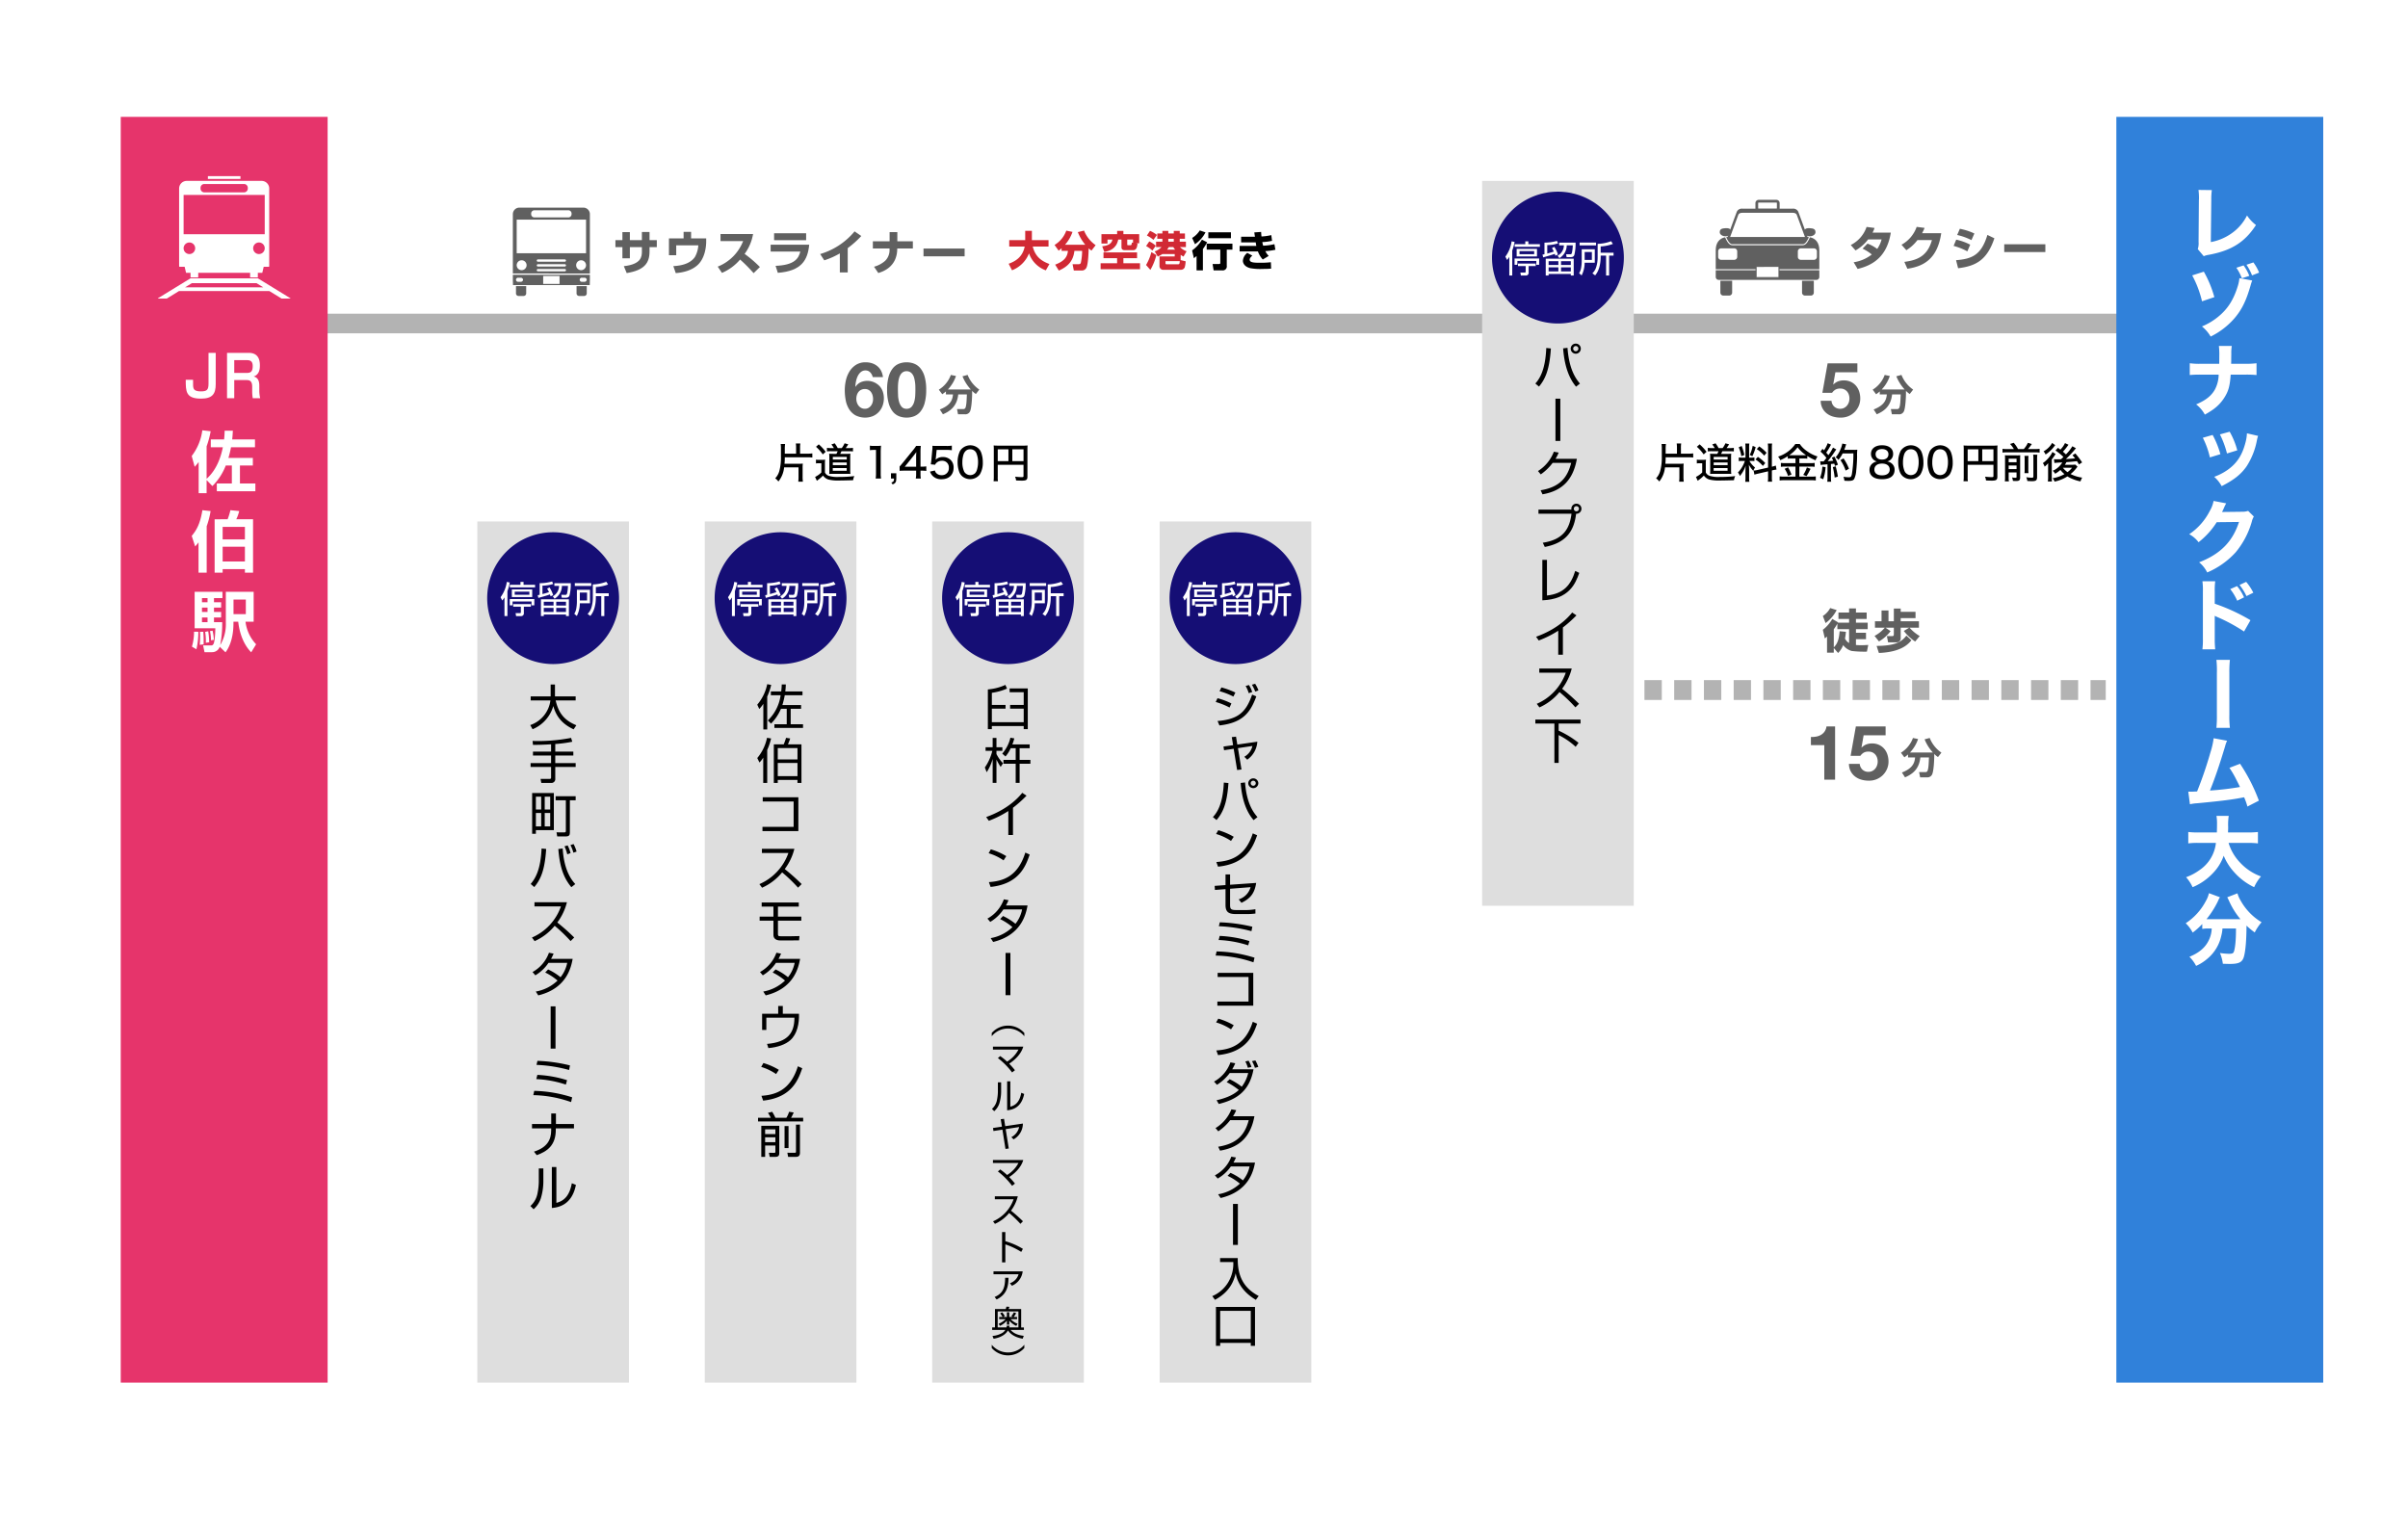 <svg xmlns="http://www.w3.org/2000/svg" width="981.143" height="617.04" viewBox="0 0 981.143 617.04">
  <g id="グループ_6" data-name="グループ 6" transform="translate(-5262.671 1642.991)">
    <rect id="長方形_146" data-name="長方形 146" width="981.143" height="617.04" transform="translate(5262.671 -1642.991)" fill="#fff"/>
    <line id="線_43" data-name="線 43" x2="754.936" transform="translate(5381.021 -1511.164)" fill="none" stroke="#b3b3b3" stroke-miterlimit="10" stroke-width="8"/>
    <rect id="長方形_123" data-name="長方形 123" width="84.292" height="515.785" transform="translate(6124.982 -1595.369)" fill="#3081da"/>
    <rect id="長方形_124" data-name="長方形 124" width="61.784" height="295.379" transform="translate(5866.564 -1569.275)" fill="#dedede"/>
    <path id="パス_1563" data-name="パス 1563" d="M7038.251,158.292c3.128-3.384,4.2-8.668,4.454-14.486l1.879.2c-.572,8.866-2.375,12.567-4.848,15.536Zm13.1-14.545c.633,8.648,3.265,12.428,5.066,14.565l-1.583,1.267c-1.821-2.2-4.592-6.472-5.265-15.615Zm5.422.336a2.058,2.058,0,1,1-4.116,0,2.058,2.058,0,1,1,4.116,0m-3.107,0a1.043,1.043,0,0,0,1.049,1.049,1.059,1.059,0,1,0-1.049-1.049" transform="translate(-1150 -1644.999)"/>
    <rect id="長方形_125" data-name="長方形 125" width="1.979" height="17.218" transform="translate(5896.446 -1480.533)"/>
    <path id="パス_1564" data-name="パス 1564" d="M7055.173,188.966c-1.444,8.213-5.68,13.062-14.012,14.467l-.752-1.643c7.976-1.326,10.924-5.284,12.448-11.162H7045.3a21.036,21.036,0,0,1-4.849,4.691l-1.128-1.366a16.041,16.041,0,0,0,6.471-7.877l1.959.357a14.287,14.287,0,0,1-1.285,2.533Z" transform="translate(-1150 -1644.999)"/>
    <path id="パス_1565" data-name="パス 1565" d="M7041.28,223.164c8.689-1.286,10.984-6.115,11.7-11.815h-13.458v-1.682h13.438a1.6,1.6,0,0,1-.04-.356,2.058,2.058,0,1,1,1.939,2.058c-.851,6.986-3.958,11.815-12.765,13.517Zm12.647-13.853a1.055,1.055,0,0,0,1.049,1.049,1.049,1.049,0,1,0-1.049-1.049" transform="translate(-1150 -1644.999)"/>
    <path id="パス_1566" data-name="パス 1566" d="M7042.982,244.676c6.788-.752,9.717-4.255,11.518-10.014l1.642.791c-1.563,4.433-4.155,10.746-15.04,11.182V230.15h1.88Z" transform="translate(-1150 -1644.999)"/>
    <path id="パス_1567" data-name="パス 1567" d="M7049.474,268.8h-1.9v-9.777a41.317,41.317,0,0,1-7.936,3.978l-1.089-1.524c2.851-1.009,9.9-3.879,14.705-9.875l1.742,1.167a52.438,52.438,0,0,1-5.521,4.928Z" transform="translate(-1150 -1644.999)"/>
    <path id="パス_1568" data-name="パス 1568" d="M7038.826,288.807a21.572,21.572,0,0,0,11.815-12.686h-10.786v-1.7h13.22a22.852,22.852,0,0,1-3.918,8.253,84.208,84.208,0,0,1,6.887,6.115l-1.465,1.465a63.121,63.121,0,0,0-6.491-6.234,22.225,22.225,0,0,1-8.173,6.254Z" transform="translate(-1150 -1644.999)"/>
    <path id="パス_1569" data-name="パス 1569" d="M7056.657,295.219v1.623h-8.905v2.909a38.863,38.863,0,0,1,8.093,4.948l-1.167,1.623a29.434,29.434,0,0,0-6.926-4.77v11.34h-1.742v-16.05h-7.758v-1.623Z" transform="translate(-1150 -1644.999)"/>
    <path id="パス_1570" data-name="パス 1570" d="M7074.315,106.975a26.86,26.86,0,1,1-26.86-26.861,26.861,26.861,0,0,1,26.86,26.861" transform="translate(-1150 -1644.999)" fill="#150e75"/>
    <path id="パス_1571" data-name="パス 1571" d="M7028.836,114.284h-1.2v-7.6a12.761,12.761,0,0,1-.9,1.26l-.705-1.351a13.551,13.551,0,0,0,2.55-6.239l1.215.24a20.711,20.711,0,0,1-.96,3.525Zm10.965-4.38h-1.155v-1.56h-7.709v1.56h-1.156v-2.565h10.02Zm-4.4-9.554v1.17h4.7v1.05h-10.275v-1.05h4.32v-1.17Zm3.525,6.165h-8.294v-3.1h8.294Zm-5.085,6.554c.285,0,.466-.015.466-.375v-2.25h-3.121V109.41h7.215v1.034h-2.88v2.6a1.1,1.1,0,0,1-1.14,1.245h-2.025l-.21-1.23Zm3.93-8.729h-5.97v1.245h5.97Z" transform="translate(-1150 -1644.999)" fill="#fff"/>
    <path id="パス_1572" data-name="パス 1572" d="M7045.981,102.6a12.763,12.763,0,0,1,1.485,3.134l-1.05.48c-.1-.344-.165-.524-.255-.764-1.29.494-4.26,1.3-4.724,1.425l-.271-1.11c.211-.045.466-.09.8-.165v-4.725a18.712,18.712,0,0,0,5.084-.705l.435,1.02a15.292,15.292,0,0,1-4.379.69v3.435c1.094-.3,1.679-.465,2.669-.8a11.208,11.208,0,0,0-.765-1.41Zm7.905,11.669H7052.7v-.63h-9.045v.63h-1.17V107.43h11.4Zm-6.255-5.819h-3.975v1.53h3.975Zm0,2.505h-3.975v1.65h3.975Zm3.36-4.156-.21-1.184,1.68.014c.5,0,.585-.27.69-.6a17.157,17.157,0,0,0,.36-3.06h-2.475a6.046,6.046,0,0,1-2.985,5.22l-.75-.976a4.839,4.839,0,0,0,2.58-4.244h-1.92v-1.1h6.69a19.677,19.677,0,0,1-.51,5.025c-.24.6-.615.9-1.575.9Zm1.71,1.651h-3.975v1.53h3.975Zm0,2.505h-3.975v1.65h3.975Z" transform="translate(-1150 -1644.999)" fill="#fff"/>
    <path id="パス_1573" data-name="パス 1573" d="M7062.466,103.575v5.49h-4.124a11.521,11.521,0,0,1-1.231,5.175l-1.035-.9a5.75,5.75,0,0,0,.811-2.145,16.772,16.772,0,0,0,.254-2.6v-5.025Zm.525-1.575h-6.705v-1.155h6.705Zm-1.71,2.7h-2.939v3.224h2.939Zm3.585.284h5.25v1.171h-1.8v8.13h-1.245v-8.13h-2.2v.345c0,5-1.7,7.035-2.25,7.725l-1.125-.84a6.045,6.045,0,0,0,1.6-2.7,13.293,13.293,0,0,0,.54-3.81v-5.5a16.718,16.718,0,0,0,5.49-1.08l.719,1.111a17.415,17.415,0,0,1-4.979,1.034Z" transform="translate(-1150 -1644.999)" fill="#fff"/>
    <rect id="長方形_126" data-name="長方形 126" width="61.784" height="350.913" transform="translate(5735.178 -1430.497)" fill="#dedede"/>
    <path id="パス_1574" data-name="パス 1574" d="M6913.654,290.325a28.617,28.617,0,0,0-5.639-2.265l.732-1.535a28.662,28.662,0,0,1,5.659,2.13Zm-4.887,5.49c8.172-.691,11.537-3.34,14.09-10.768l1.7.729c-2.554,7.1-6,10.807-15.021,11.843Zm6.45-9.962a29.007,29.007,0,0,0-5.639-2.189l.752-1.535a33.141,33.141,0,0,1,5.7,2.092Zm6.254-1.383a13.54,13.54,0,0,0-1.266-2.936l1.345-.384a10.9,10.9,0,0,1,1.326,2.86Zm2.633-.652a14.822,14.822,0,0,0-1.346-2.784l1.306-.4a12.234,12.234,0,0,1,1.365,2.707Z" transform="translate(-1150 -1644.999)"/>
    <path id="パス_1575" data-name="パス 1575" d="M6914.565,302.381l1.722-.192.534,3.225,8.153-1.171a9.706,9.706,0,0,1-4.116,7.333l-1.188-1.19a6.793,6.793,0,0,0,3.306-4.4l-5.9.883,1.445,8.7-1.781.211-1.406-8.657-3.918.594-.237-1.5,3.918-.556Z" transform="translate(-1150 -1644.999)"/>
    <path id="パス_1576" data-name="パス 1576" d="M6906.866,334.956c3.127-3.282,4.2-8.407,4.454-14.051l1.879.192c-.573,8.6-2.374,12.189-4.848,15.069Zm13.1-14.108c.633,8.388,3.265,12.055,5.066,14.128l-1.583,1.228c-1.821-2.131-4.592-6.277-5.265-15.145Zm5.422.326a2.059,2.059,0,0,1-4.116,0,2.059,2.059,0,0,1,4.116,0m-3.107,0a1.027,1.027,0,0,0,1.049,1.017,1.027,1.027,0,1,0-1.049-1.017" transform="translate(-1150 -1644.999)"/>
    <path id="パス_1577" data-name="パス 1577" d="M6914.248,344.67a22.263,22.263,0,0,0-6.075-2.821l.891-1.536a26.638,26.638,0,0,1,6.292,2.687Zm-5.976,8.6c5.581-.384,11.755-2.035,14.842-11.671l1.782.768c-1.583,4.415-4.156,11.594-15.932,12.8Z" transform="translate(-1150 -1644.999)"/>
    <path id="パス_1578" data-name="パス 1578" d="M6924.5,361.793c-.634,4.166-2.276,6.315-6,8.1l-1.107-1.4a7.219,7.219,0,0,0,4.828-4.971l-8.352.652v6.47c0,1.8.277,2.207,2.652,2.207h4a23.531,23.531,0,0,0,3.662-.345l.019,1.766a28.563,28.563,0,0,1-3.543.211h-4.334c-3.185,0-4.314-.9-4.314-3.763v-6.391l-4.314.326L6907.58,363l4.432-.326v-4.338h1.86v4.2Z" transform="translate(-1150 -1644.999)"/>
    <path id="パス_1579" data-name="パス 1579" d="M6923.392,394.139a50.051,50.051,0,0,0-15.4-2.745l.376-1.689a55.6,55.6,0,0,1,15.456,2.553Zm-2.138-6.91a44.887,44.887,0,0,0-12.032-2.17l.415-1.67a48.656,48.656,0,0,1,12.112,2.093Zm1.326-5.778a60.459,60.459,0,0,0-13.279-2.016l.376-1.593a65.669,65.669,0,0,1,13.259,1.8Z" transform="translate(-1150 -1644.999)"/>
    <path id="パス_1580" data-name="パス 1580" d="M6923.313,398.439V411.8h-14.625v-1.67h12.7v-10.02h-12.586v-1.67Z" transform="translate(-1150 -1644.999)"/>
    <path id="パス_1581" data-name="パス 1581" d="M6914.248,421.455a22.263,22.263,0,0,0-6.075-2.821l.891-1.536a26.638,26.638,0,0,1,6.292,2.687Zm-5.976,8.6c5.581-.384,11.755-2.035,14.842-11.671l1.782.768c-1.583,4.415-4.156,11.594-15.932,12.8Z" transform="translate(-1150 -1644.999)"/>
    <path id="パス_1582" data-name="パス 1582" d="M6913.694,441.784a26.639,26.639,0,0,1,4.928,3.052,14.923,14.923,0,0,0,2.632-5.586h-7.521a18.773,18.773,0,0,1-5.2,4.8l-1.208-1.305a14.474,14.474,0,0,0,6.689-7.832l1.959.365a19.807,19.807,0,0,1-1.226,2.457h8.668c-1.564,8.561-6.451,12.247-14.15,14.128l-.891-1.516c4.474-1,7.323-2.515,9.045-4.185a27.674,27.674,0,0,0-4.948-3.187Zm7.422-4.665a14.521,14.521,0,0,0-1.029-2.591l1.326-.288a12.058,12.058,0,0,1,1.167,2.553Zm2.869.02a15.433,15.433,0,0,0-1.187-2.726l1.385-.288a14.815,14.815,0,0,1,1.188,2.649Z" transform="translate(-1150 -1644.999)"/>
    <path id="パス_1583" data-name="パス 1583" d="M6923.787,456.854c-1.444,7.966-5.68,12.669-14.011,14.032l-.752-1.594c7.975-1.286,10.924-5.125,12.448-10.826h-7.56a20.791,20.791,0,0,1-4.848,4.55l-1.128-1.325a15.651,15.651,0,0,0,6.47-7.64l1.96.346a13.733,13.733,0,0,1-1.286,2.457Z" transform="translate(-1150 -1644.999)"/>
    <path id="パス_1584" data-name="パス 1584" d="M6914.03,479.928A23.863,23.863,0,0,1,6919.1,483a12.966,12.966,0,0,0,2.712-5.682h-7.619a16.4,16.4,0,0,1-5.363,4.933l-1.148-1.3a14.16,14.16,0,0,0,6.689-7.621l1.9.346a19.378,19.378,0,0,1-1.028,2.073h8.787c-.653,3.436-2.474,11.709-14.011,14.435l-1.01-1.517a17.226,17.226,0,0,0,8.866-4.337,23.459,23.459,0,0,0-5.026-3.187Z" transform="translate(-1150 -1644.999)"/>
    <rect id="長方形_127" data-name="長方形 127" width="1.979" height="16.699" transform="translate(5765.06 -1152.401)"/>
    <path id="パス_1585" data-name="パス 1585" d="M6917,514.673c-.158,7.524,2.612,12.343,8.53,15.434l-1.168,1.573c-6.867-4.069-7.9-9.252-8.213-10.826-.792,3.34-2.394,7.525-8.43,10.826l-1.108-1.516a13.906,13.906,0,0,0,6.392-5.47,14.642,14.642,0,0,0,2.177-8.409H6909.8v-1.612Z" transform="translate(-1150 -1644.999)"/>
    <path id="パス_1586" data-name="パス 1586" d="M6909.835,550.416h-1.721V534.579h15.911v15.837H6922.3v-1.19h-12.468Zm0-2.783H6922.3v-11.46h-12.467Z" transform="translate(-1150 -1644.999)"/>
    <path id="パス_1587" data-name="パス 1587" d="M6942.93,245.752a26.861,26.861,0,1,1-26.861-26.861,26.861,26.861,0,0,1,26.861,26.861" transform="translate(-1150 -1644.999)" fill="#150e75"/>
    <path id="パス_1588" data-name="パス 1588" d="M6897.45,253.062h-1.2v-7.6a12.868,12.868,0,0,1-.9,1.259l-.705-1.35a13.558,13.558,0,0,0,2.549-6.239l1.215.24a20.711,20.711,0,0,1-.96,3.525Zm10.965-4.38h-1.154v-1.56h-7.71v1.56H6898.4v-2.565h10.019Zm-4.394-9.554V240.3h4.694v1.051H6898.44V240.3h4.321v-1.169Zm3.524,6.165h-8.294v-3.1h8.294Zm-5.085,6.554c.285,0,.466-.015.466-.375v-2.25h-3.12v-1.034h7.215v1.034h-2.88v2.6a1.1,1.1,0,0,1-1.141,1.245h-2.024l-.21-1.23Zm3.931-8.729h-5.97v1.245h5.97Z" transform="translate(-1150 -1644.999)" fill="#fff"/>
    <path id="パス_1589" data-name="パス 1589" d="M6914.6,241.378a12.761,12.761,0,0,1,1.484,3.134l-1.05.48c-.1-.344-.165-.525-.255-.764-1.29.494-4.259,1.3-4.724,1.424l-.271-1.109c.211-.045.466-.09.8-.165v-4.725a18.709,18.709,0,0,0,5.084-.705l.436,1.02a15.317,15.317,0,0,1-4.38.69v3.434c1.1-.3,1.68-.464,2.67-.795a11.228,11.228,0,0,0-.766-1.409Zm7.9,11.669h-1.185v-.63h-9.044v.63h-1.17v-6.839h11.4Zm-6.255-5.819h-3.975v1.53h3.975Zm0,2.505h-3.975v1.65h3.975Zm3.36-4.156-.209-1.184,1.679.014c.495,0,.585-.27.691-.6a17.178,17.178,0,0,0,.359-3.06h-2.475a6.042,6.042,0,0,1-2.985,5.219l-.75-.975a4.839,4.839,0,0,0,2.58-4.244h-1.92v-1.1h6.691a19.623,19.623,0,0,1-.511,5.024c-.239.6-.614.9-1.574.9Zm1.71,1.651h-3.975v1.53h3.975Zm0,2.505h-3.975v1.65h3.975Z" transform="translate(-1150 -1644.999)" fill="#fff"/>
    <path id="パス_1590" data-name="パス 1590" d="M6931.08,242.352v5.49h-4.124a11.534,11.534,0,0,1-1.231,5.175l-1.035-.9a5.741,5.741,0,0,0,.811-2.145,16.772,16.772,0,0,0,.254-2.6v-5.025Zm.525-1.575H6924.9v-1.155h6.705Zm-1.71,2.7h-2.939V246.7h2.939Zm3.585.285h5.25v1.17h-1.8v8.13h-1.245v-8.13h-2.205v.345c0,5-1.695,7.035-2.25,7.725l-1.125-.84a6.045,6.045,0,0,0,1.6-2.7,13.289,13.289,0,0,0,.54-3.81v-5.5a16.721,16.721,0,0,0,5.49-1.08l.719,1.111a17.411,17.411,0,0,1-4.979,1.034Z" transform="translate(-1150 -1644.999)" fill="#fff"/>
    <rect id="長方形_128" data-name="長方形 128" width="61.784" height="350.913" transform="translate(5642.503 -1430.497)" fill="#dedede"/>
    <path id="パス_1591" data-name="パス 1591" d="M6822.978,282.6a23.233,23.233,0,0,1-6.175,1.722v4.927h5.581v1.524H6816.8V296.3h12.984v-5.522h-5.542v-1.524h5.542v-5.165h-5.74v-1.563h7.4v16.6h-1.662v-1.247H6816.8v1.247h-1.622V282.939a21.122,21.122,0,0,0,7.144-1.84Z" transform="translate(-1150 -1644.999)"/>
    <path id="パス_1592" data-name="パス 1592" d="M6820.4,314.524a24.432,24.432,0,0,1-1.72-3.007v9.519h-1.545v-9.757a19.673,19.673,0,0,1-2.434,5.4l-.753-1.92a20.376,20.376,0,0,0,3.048-6.788h-2.751V306.49h2.89v-3.781h1.545v3.781h2.413v1.484h-2.413v1.306a15.962,15.962,0,0,0,2.669,3.76Zm.634-5.422a15.006,15.006,0,0,0,3.324-6.472l1.583.258a15.556,15.556,0,0,1-.792,2.473h7.066v1.524h-4.1v4.77h4.393v1.563h-4.393v7.818h-1.6v-7.818h-4.988v-1.563h4.988v-4.77h-2.04a12.8,12.8,0,0,1-2.117,3.384Z" transform="translate(-1150 -1644.999)"/>
    <path id="パス_1593" data-name="パス 1593" d="M6825.413,342.271h-1.9v-9.777a41.315,41.315,0,0,1-7.936,3.978l-1.089-1.524c2.851-1.009,9.9-3.879,14.705-9.875l1.742,1.167a52.437,52.437,0,0,1-5.521,4.928Z" transform="translate(-1150 -1644.999)"/>
    <path id="パス_1594" data-name="パス 1594" d="M6821.573,352.6a21.931,21.931,0,0,0-6.076-2.909l.891-1.584a26.2,26.2,0,0,1,6.293,2.771Zm-5.977,8.866c5.581-.4,11.756-2.1,14.843-12.033l1.781.792c-1.583,4.552-4.155,11.953-15.932,13.2Z" transform="translate(-1150 -1644.999)"/>
    <path id="パス_1595" data-name="パス 1595" d="M6821.355,375.28a23.747,23.747,0,0,1,5.066,3.167,13.543,13.543,0,0,0,2.712-5.858h-7.619a16.586,16.586,0,0,1-5.363,5.086L6815,376.329a14.494,14.494,0,0,0,6.69-7.857l1.9.356a19.924,19.924,0,0,1-1.028,2.138h8.787c-.653,3.542-2.474,12.072-14.012,14.882l-1.009-1.563a17.028,17.028,0,0,0,8.866-4.473,23.324,23.324,0,0,0-5.027-3.285Z" transform="translate(-1150 -1644.999)"/>
    <rect id="長方形_129" data-name="長方形 129" width="1.979" height="17.218" transform="translate(5672.385 -1254.679)"/>
    <path id="パス_1596" data-name="パス 1596" d="M6830.038,424.264a8.57,8.57,0,0,0-13.28,0v-1.317a8.827,8.827,0,0,1,13.28,0Z" transform="translate(-1150 -1644.999)"/>
    <path id="パス_1597" data-name="パス 1597" d="M6825.05,439.019a29.519,29.519,0,0,0-5.785-5.855l.953-.812a24.969,24.969,0,0,1,2.787,2.255,12.477,12.477,0,0,0,4.637-4.9h-10.394v-1.19H6829.6c-.855,2.983-3.39,5.421-5.743,6.933a31.42,31.42,0,0,1,2.353,2.662Z" transform="translate(-1150 -1644.999)"/>
    <path id="パス_1598" data-name="パス 1598" d="M6820.582,446.813a17.051,17.051,0,0,1-.742,4.888,7.3,7.3,0,0,1-2.073,3.11l-.925-.938a6.453,6.453,0,0,0,1.974-3.292,18.74,18.74,0,0,0,.449-3.586v-3.95h1.317Zm3.754,6.149c2.577-.63,3.88-2.521,4.454-5.659l1.177.476c-1.177,6.037-5.365,6.514-6.934,6.668V442.625h1.3Z" transform="translate(-1150 -1644.999)"/>
    <path id="パス_1599" data-name="パス 1599" d="M6829.449,459.847a7.386,7.386,0,0,1-3.8,6.443l-.9-.91a6.005,6.005,0,0,0,3.166-4.118l-5.477.854,1.261,7.9-1.346.169-1.246-7.859-3.656.561-.182-1.233,3.642-.546-.491-3.026,1.345-.168.478,3Z" transform="translate(-1150 -1644.999)"/>
    <path id="パス_1600" data-name="パス 1600" d="M6825.05,485.219a29.466,29.466,0,0,0-5.785-5.855l.953-.813a25.218,25.218,0,0,1,2.787,2.255,12.484,12.484,0,0,0,4.637-4.9h-10.394v-1.191H6829.6c-.855,2.984-3.39,5.421-5.743,6.934a31.459,31.459,0,0,1,2.353,2.661Z" transform="translate(-1150 -1644.999)"/>
    <path id="パス_1601" data-name="パス 1601" d="M6817.291,499.682a15.268,15.268,0,0,0,8.361-8.979h-7.633V489.5h9.356a16.172,16.172,0,0,1-2.773,5.841,59.541,59.541,0,0,1,4.875,4.328l-1.037,1.037a45.016,45.016,0,0,0-4.594-4.413,15.729,15.729,0,0,1-5.784,4.427Z" transform="translate(-1150 -1644.999)"/>
    <path id="パス_1602" data-name="パス 1602" d="M6822.305,504.07v3.713a29.145,29.145,0,0,1,7.144,3.123l-.672,1.247a29.4,29.4,0,0,0-6.472-3.067v7.339h-1.345V504.07Z" transform="translate(-1150 -1644.999)"/>
    <path id="パス_1603" data-name="パス 1603" d="M6829.364,520.073a7.271,7.271,0,0,1-4.383,5.869l-.813-1.036a5.423,5.423,0,0,0,3.516-3.643h-10.212v-1.19Zm-11.444,10.45c3.643-1.513,4.259-4.16,4.3-7.83l1.373.014c-.084,3.109-.406,6.653-4.847,8.824Z" transform="translate(-1150 -1644.999)"/>
    <path id="パス_1604" data-name="パス 1604" d="M6817.066,546.4a9.75,9.75,0,0,0,3.95-1.2,3.669,3.669,0,0,0,1.275-1.261h-5.365v-1.009h1.148v-7.494h4.385c.112-.308.266-.91.294-.981l1.219.084c-.042.126-.183.547-.336.9h5.112v7.494h1.121v1.009h-5.435c.869.952,2.283,2.087,5.379,2.4l-.449,1.177c-3.515-.644-5.042-2.046-6.008-3.376-1.164,2.087-3.628,3.026-5.842,3.39Zm6.976-4.16c-.057.252-.084.378-.168.686h3.754v-6.514h-8.447v6.514h3.572c.07-.252.1-.406.154-.7Zm-3.04-5.477a9.724,9.724,0,0,1,1.079,1.541l-.728.364h1.583v-1.933h.952v1.933h1.512l-.644-.35a7.8,7.8,0,0,0,1.022-1.555l.925.35a8.784,8.784,0,0,1-1.036,1.555h1.414v.868h-2.647a7.38,7.38,0,0,0,2.872,1.891l-.561.869a8.813,8.813,0,0,1-2.857-2.157v1.667h-.952v-1.682a8.256,8.256,0,0,1-2.83,2.158l-.546-.84a8.521,8.521,0,0,0,2.885-1.906h-2.662v-.868h1.4a10.987,10.987,0,0,0-.982-1.485Z" transform="translate(-1150 -1644.999)"/>
    <path id="パス_1605" data-name="パス 1605" d="M6816.758,549.991a8.58,8.58,0,0,0,13.279-.015v1.318a8.841,8.841,0,0,1-13.279.013Z" transform="translate(-1150 -1644.999)"/>
    <path id="パス_1606" data-name="パス 1606" d="M6850.254,245.752a26.86,26.86,0,1,1-26.86-26.861,26.861,26.861,0,0,1,26.86,26.861" transform="translate(-1150 -1644.999)" fill="#150e75"/>
    <path id="パス_1607" data-name="パス 1607" d="M6804.774,253.062h-1.2v-7.6a12.623,12.623,0,0,1-.9,1.259l-.7-1.35a13.58,13.58,0,0,0,2.55-6.239l1.214.24a20.663,20.663,0,0,1-.96,3.525Zm10.965-4.38h-1.154v-1.56h-7.71v1.56h-1.155v-2.565h10.019Zm-4.394-9.554V240.3h4.694v1.051h-10.274V240.3h4.32v-1.169Zm3.524,6.165h-8.294v-3.1h8.294Zm-5.085,6.554c.285,0,.466-.015.466-.375v-2.25h-3.12v-1.034h7.215v1.034h-2.88v2.6a1.1,1.1,0,0,1-1.141,1.245H6808.3l-.21-1.23Zm3.931-8.729h-5.97v1.245h5.97Z" transform="translate(-1150 -1644.999)" fill="#fff"/>
    <path id="パス_1608" data-name="パス 1608" d="M6821.92,241.378a12.726,12.726,0,0,1,1.484,3.134l-1.05.48c-.1-.344-.165-.525-.254-.764-1.29.494-4.26,1.3-4.725,1.424l-.271-1.109c.211-.045.466-.09.8-.165v-4.725a18.7,18.7,0,0,0,5.084-.705l.436,1.02a15.3,15.3,0,0,1-4.38.69v3.434c1.095-.3,1.68-.464,2.67-.795a11.228,11.228,0,0,0-.766-1.409Zm7.9,11.669h-1.184v-.63H6819.6v.63h-1.17v-6.839h11.4Zm-6.255-5.819h-3.975v1.53h3.975Zm0,2.505h-3.975v1.65h3.975Zm3.361-4.156-.21-1.184,1.679.014c.5,0,.585-.27.691-.6a17.085,17.085,0,0,0,.359-3.06h-2.474a6.046,6.046,0,0,1-2.986,5.219l-.75-.975a4.836,4.836,0,0,0,2.58-4.244h-1.92v-1.1h6.691a19.653,19.653,0,0,1-.511,5.024c-.239.6-.614.9-1.574.9Zm1.71,1.651h-3.975v1.53h3.975Zm0,2.505h-3.975v1.65h3.975Z" transform="translate(-1150 -1644.999)" fill="#fff"/>
    <path id="パス_1609" data-name="パス 1609" d="M6838.4,242.352v5.49h-4.124a11.5,11.5,0,0,1-1.231,5.175l-1.034-.9a5.767,5.767,0,0,0,.811-2.145,16.772,16.772,0,0,0,.254-2.6v-5.025Zm.526-1.575h-6.705v-1.155h6.705Zm-1.711,2.7h-2.939V246.7h2.939Zm3.586.285h5.25v1.17h-1.8v8.13h-1.245v-8.13h-2.2v.345c0,5-1.7,7.035-2.25,7.725l-1.125-.84a6.045,6.045,0,0,0,1.6-2.7,13.312,13.312,0,0,0,.539-3.81v-5.5a16.713,16.713,0,0,0,5.49-1.08l.719,1.111a17.4,17.4,0,0,1-4.978,1.034Z" transform="translate(-1150 -1644.999)" fill="#fff"/>
    <rect id="長方形_130" data-name="長方形 130" width="61.784" height="350.913" transform="translate(5549.827 -1430.497)" fill="#dedede"/>
    <path id="パス_1610" data-name="パス 1610" d="M6725.276,299.266h-1.583V288.818a13.6,13.6,0,0,1-1.663,2.1l-.812-1.761a18.694,18.694,0,0,0,4.058-8.352l1.623.3a25.706,25.706,0,0,1-1.623,4.75Zm1.484-13.952v-1.543h4.215a24.694,24.694,0,0,0,.218-2.851h1.663c-.021.674-.06,1.524-.218,2.851h7.006v1.543h-7.224a33.87,33.87,0,0,1-.97,4h7.62v1.523h-4.236v6.293h5.028v1.5H6728.2v-1.5h5.028v-6.293h-2.356a19.27,19.27,0,0,1-4.037,6.036l-1.307-1.286a17.547,17.547,0,0,0,5.206-10.272Z" transform="translate(-1150 -1644.999)"/>
    <path id="パス_1611" data-name="パス 1611" d="M6725.276,321.056h-1.623V310.725a9.448,9.448,0,0,1-1.544,2l-.891-1.821a18.736,18.736,0,0,0,3.979-8.253l1.662.277a27.139,27.139,0,0,1-1.583,4.691Zm9.36-18.129c-.257.831-.81,2.158-.91,2.395h5.5v15.734H6737.6v-1.247h-8.035v1.247h-1.6V305.322H6732a22.934,22.934,0,0,0,.951-2.652Zm2.969,3.919h-8.035v4.631h8.035Zm0,6.075h-8.035v5.363h8.035Z" transform="translate(-1150 -1644.999)"/>
    <path id="パス_1612" data-name="パス 1612" d="M6737.961,326.893v13.774h-14.625v-1.722h12.7v-10.33h-12.587v-1.722Z" transform="translate(-1150 -1644.999)"/>
    <path id="パス_1613" data-name="パス 1613" d="M6722.089,362.278a21.571,21.571,0,0,0,11.815-12.686h-10.786v-1.7h13.22a22.844,22.844,0,0,1-3.918,8.253,84.021,84.021,0,0,1,6.887,6.115l-1.465,1.465a63.1,63.1,0,0,0-6.491-6.234,22.233,22.233,0,0,1-8.173,6.254Z" transform="translate(-1150 -1644.999)"/>
    <path id="パス_1614" data-name="パス 1614" d="M6738.139,369.778v1.663h-8.49v4.077h9.519v1.662h-9.519v5.3c0,.772,0,1.049,1.187,1.049h3.741c.891,0,1.326,0,3.839-.079l-.158,1.761-7.659.02c-2,0-2.79-1.029-2.79-2.217V377.18h-5.621v-1.662h5.621v-4.077h-4.79v-1.663Z" transform="translate(-1150 -1644.999)"/>
    <path id="パス_1615" data-name="パス 1615" d="M6728.679,397.049a23.774,23.774,0,0,1,5.066,3.167,13.549,13.549,0,0,0,2.712-5.858h-7.619a16.587,16.587,0,0,1-5.363,5.086l-1.149-1.346a14.5,14.5,0,0,0,6.69-7.857l1.9.356a20.022,20.022,0,0,1-1.028,2.138h8.787c-.653,3.542-2.474,12.072-14.012,14.882l-1.009-1.563a17.031,17.031,0,0,0,8.866-4.473,23.324,23.324,0,0,0-5.027-3.285Z" transform="translate(-1150 -1644.999)"/>
    <path id="パス_1616" data-name="パス 1616" d="M6731.628,411.931V415.1h6.59c.139,3.8-.673,8.292-3.582,10.825-1.88,1.643-5.007,2.85-8.886,3.167l-.554-1.7c8.728-.713,11.162-4.73,11.162-10.687h-11.439v5.007H6723.2V415.1h6.551v-3.167Z" transform="translate(-1150 -1644.999)"/>
    <path id="パス_1617" data-name="パス 1617" d="M6728.9,439.677a21.924,21.924,0,0,0-6.076-2.909l.891-1.584a26.2,26.2,0,0,1,6.293,2.771Zm-5.977,8.866c5.581-.4,11.756-2.1,14.843-12.033l1.781.792c-1.583,4.552-4.155,11.953-15.932,13.2Z" transform="translate(-1150 -1644.999)"/>
    <path id="パス_1618" data-name="パス 1618" d="M6726.72,457.487a14.31,14.31,0,0,0-1.148-2l1.722-.436a17.472,17.472,0,0,1,1.306,2.434h4.493a9.952,9.952,0,0,0,1.088-2.434l1.881.278a14.591,14.591,0,0,1-1.069,2.156h4.927v1.505h-18.384v-1.505Zm3.464,3.286v11.1c0,.574-.02,1.544-1.544,1.544h-2.355l-.336-1.662,2.1.02c.416,0,.554-.041.554-.475v-2.494h-4.176v4.611h-1.564V460.773Zm-1.584,1.444h-4.177v1.92h4.177Zm0,3.227h-4.177v2h4.177Zm3.741-4.572h1.622v8.965h-1.622Zm6.274-.594v11.458c0,1.584-1.011,1.683-1.7,1.683h-3.127l-.3-1.683,2.989.021c.515,0,.515-.237.515-.476v-11Z" transform="translate(-1150 -1644.999)"/>
    <path id="パス_1619" data-name="パス 1619" d="M6757.579,245.752a26.861,26.861,0,1,1-26.861-26.861,26.861,26.861,0,0,1,26.861,26.861" transform="translate(-1150 -1644.999)" fill="#150e75"/>
    <path id="パス_1620" data-name="パス 1620" d="M6712.1,253.062h-1.2v-7.6a12.706,12.706,0,0,1-.9,1.259l-.705-1.35a13.566,13.566,0,0,0,2.55-6.239l1.215.24a20.907,20.907,0,0,1-.96,3.525Zm10.964-4.38h-1.154v-1.56h-7.71v1.56h-1.155v-2.565h10.019Zm-4.394-9.554V240.3h4.694v1.051h-10.274V240.3h4.32v-1.169Zm3.524,6.165H6713.9v-3.1h8.294Zm-5.085,6.554c.286,0,.466-.015.466-.375v-2.25h-3.12v-1.034h7.215v1.034h-2.88v2.6a1.1,1.1,0,0,1-1.141,1.245h-2.024l-.21-1.23Zm3.931-8.729h-5.97v1.245h5.97Z" transform="translate(-1150 -1644.999)" fill="#fff"/>
    <path id="パス_1621" data-name="パス 1621" d="M6729.244,241.378a12.781,12.781,0,0,1,1.485,3.134l-1.05.48c-.1-.344-.165-.525-.255-.764-1.29.494-4.26,1.3-4.725,1.424l-.27-1.109c.211-.045.466-.09.8-.165v-4.725a18.715,18.715,0,0,0,5.084-.705l.435,1.02a15.3,15.3,0,0,1-4.38.69v3.434c1.1-.3,1.68-.464,2.67-.795a11.383,11.383,0,0,0-.765-1.409Zm7.9,11.669h-1.184v-.63h-9.045v.63h-1.17v-6.839h11.4Zm-6.254-5.819h-3.975v1.53h3.975Zm0,2.505h-3.975v1.65h3.975Zm3.36-4.156-.21-1.184,1.68.014c.5,0,.585-.27.69-.6a17.089,17.089,0,0,0,.359-3.06H6734.3a6.042,6.042,0,0,1-2.986,5.219l-.75-.975a4.839,4.839,0,0,0,2.581-4.244h-1.92v-1.1h6.69a19.577,19.577,0,0,1-.511,5.024c-.239.6-.614.9-1.574.9Zm1.71,1.651h-3.975v1.53h3.975Zm0,2.505h-3.975v1.65h3.975Z" transform="translate(-1150 -1644.999)" fill="#fff"/>
    <path id="パス_1622" data-name="パス 1622" d="M6745.729,242.352v5.49H6741.6a11.519,11.519,0,0,1-1.23,5.175l-1.035-.9a5.741,5.741,0,0,0,.811-2.145,16.772,16.772,0,0,0,.254-2.6v-5.025Zm.525-1.575h-6.705v-1.155h6.705Zm-1.711,2.7H6741.6V246.7h2.939Zm3.586.285h5.25v1.17h-1.8v8.13h-1.246v-8.13h-2.2v.345c0,5-1.695,7.035-2.25,7.725l-1.125-.84a6.041,6.041,0,0,0,1.6-2.7,13.312,13.312,0,0,0,.539-3.81v-5.5a16.721,16.721,0,0,0,5.491-1.08l.718,1.111a17.4,17.4,0,0,1-4.978,1.034Z" transform="translate(-1150 -1644.999)" fill="#fff"/>
    <rect id="長方形_131" data-name="長方形 131" width="61.784" height="350.913" transform="translate(5457.152 -1430.497)" fill="#dedede"/>
    <path id="パス_1623" data-name="パス 1623" d="M6637.033,280.94h1.762v4.85h8.43v1.642h-8.153c1.227,5.185,3.5,8.075,8.431,10.112l-1.109,1.664c-4.116-1.94-6.986-4.711-8.272-9.5a14.656,14.656,0,0,1-8.451,9.46l-.95-1.7a12.23,12.23,0,0,0,8.213-10.034H6628.9V285.79h8.134Z" transform="translate(-1150 -1644.999)"/>
    <path id="パス_1624" data-name="パス 1624" d="M6638.913,308.291h7.362v1.583h-7.362v3.087h8.313v1.564h-8.313v4.75a1.583,1.583,0,0,1-1.722,1.781h-3.958l-.316-1.662,3.642.02c.237,0,.653,0,.653-.575v-4.314h-8.352v-1.564h8.352v-3.087h-7.382v-1.583h7.382V305.3c-3.563.217-5.8.237-7.382.237l-.159-1.6a70.812,70.812,0,0,0,15.694-1.247l.475,1.564a49.534,49.534,0,0,1-6.927.93Z" transform="translate(-1150 -1644.999)"/>
    <path id="パス_1625" data-name="パス 1625" d="M6638.34,325.152v15.12h-7.323v1.5h-1.524V325.152Zm-5.166,1.5h-2.156v5.225h2.156Zm0,6.649h-2.156v5.462h2.156Zm3.681-6.649h-2.236v5.225h2.236Zm0,6.649h-2.236v5.462h2.236Zm8.015,7.976c0,.99-.316,1.563-1.583,1.563h-3.582l-.277-1.662,3.186.02c.5,0,.613-.2.613-.554V328.12h-4.155v-1.642h8.153v1.642h-2.355Z" transform="translate(-1150 -1644.999)"/>
    <path id="パス_1626" data-name="パス 1626" d="M6628.9,362.219c2.059-2.434,4.058-6.056,4.434-14.447l1.88.178c-.574,8.708-2.217,12.369-4.849,15.536Zm13.043-14.467c.534,9.361,3.957,13.2,5.125,14.507l-1.6,1.266c-2.553-3.087-4.671-7.1-5.3-15.555Zm1.86,2.375a16.14,16.14,0,0,0-1.128-3.246l1.285-.376a13.959,13.959,0,0,1,1.188,3.147Zm2.494-.653a14.67,14.67,0,0,0-1.187-3.107l1.266-.416a15.3,15.3,0,0,1,1.227,3.068Z" transform="translate(-1150 -1644.999)"/>
    <path id="パス_1627" data-name="パス 1627" d="M6629.414,384.047a21.572,21.572,0,0,0,11.815-12.686h-10.786v-1.7h13.22a22.844,22.844,0,0,1-3.918,8.253,84.127,84.127,0,0,1,6.887,6.115l-1.465,1.465a63.124,63.124,0,0,0-6.491-6.234,22.225,22.225,0,0,1-8.173,6.254Z" transform="translate(-1150 -1644.999)"/>
    <path id="パス_1628" data-name="パス 1628" d="M6636,397.049a23.746,23.746,0,0,1,5.066,3.167,13.549,13.549,0,0,0,2.712-5.858h-7.619a16.6,16.6,0,0,1-5.363,5.086l-1.149-1.346a14.493,14.493,0,0,0,6.69-7.857l1.9.356a20.106,20.106,0,0,1-1.029,2.138H6646c-.653,3.542-2.474,12.072-14.012,14.882l-1.009-1.563a17.035,17.035,0,0,0,8.866-4.473,23.36,23.36,0,0,0-5.027-3.285Z" transform="translate(-1150 -1644.999)"/>
    <rect id="長方形_132" data-name="長方形 132" width="1.979" height="17.218" transform="translate(5487.034 -1232.91)"/>
    <path id="パス_1629" data-name="パス 1629" d="M6645.365,451.1a48.707,48.707,0,0,0-15.4-2.831l.376-1.741a54.065,54.065,0,0,1,15.457,2.632Zm-2.137-7.125a43.694,43.694,0,0,0-12.033-2.236l.415-1.722a47.327,47.327,0,0,1,12.113,2.157Zm1.326-5.957a58.794,58.794,0,0,0-13.28-2.078l.376-1.643a63.843,63.843,0,0,1,13.26,1.861Z" transform="translate(-1150 -1644.999)"/>
    <path id="パス_1630" data-name="パス 1630" d="M6637.271,460.041v-4.294h1.919v4.294h7.343V461.8h-7.4v.535c0,6.412-3.482,8.846-7.757,10.39l-1.148-1.425c5.383-1.7,7.025-4.829,7.025-8.708V461.8h-7.817v-1.761Z" transform="translate(-1150 -1644.999)"/>
    <path id="パス_1631" data-name="パス 1631" d="M6634.064,483.472a24.044,24.044,0,0,1-1.049,6.907,10.3,10.3,0,0,1-2.928,4.393l-1.307-1.325a9.113,9.113,0,0,0,2.791-4.651,26.576,26.576,0,0,0,.633-5.067v-5.581h1.86Zm5.305,8.688c3.641-.891,5.481-3.562,6.293-7.995l1.662.673c-1.662,8.53-7.579,9.2-9.8,9.421v-16.7h1.841Z" transform="translate(-1150 -1644.999)"/>
    <path id="パス_1632" data-name="パス 1632" d="M6664.9,245.752a26.86,26.86,0,1,1-26.861-26.861,26.861,26.861,0,0,1,26.861,26.861" transform="translate(-1150 -1644.999)" fill="#150e75"/>
    <path id="パス_1633" data-name="パス 1633" d="M6619.423,253.062h-1.2v-7.6a12.706,12.706,0,0,1-.9,1.259l-.705-1.35a13.564,13.564,0,0,0,2.549-6.239l1.215.24a20.615,20.615,0,0,1-.96,3.525Zm10.965-4.38h-1.154v-1.56h-7.71v1.56h-1.155v-2.565h10.019Zm-4.394-9.554V240.3h4.694v1.051h-10.274V240.3h4.32v-1.169Zm3.524,6.165h-8.294v-3.1h8.294Zm-5.085,6.554c.285,0,.466-.015.466-.375v-2.25h-3.12v-1.034h7.215v1.034h-2.88v2.6a1.1,1.1,0,0,1-1.141,1.245h-2.024l-.21-1.23Zm3.931-8.729h-5.97v1.245h5.97Z" transform="translate(-1150 -1644.999)" fill="#fff"/>
    <path id="パス_1634" data-name="パス 1634" d="M6636.569,241.378a12.745,12.745,0,0,1,1.484,3.134l-1.05.48c-.1-.344-.165-.525-.254-.764-1.291.494-4.26,1.3-4.725,1.424l-.271-1.109c.211-.045.466-.09.8-.165v-4.725a18.7,18.7,0,0,0,5.084-.705l.436,1.02a15.3,15.3,0,0,1-4.38.69v3.434c1.1-.3,1.68-.464,2.67-.795a11.163,11.163,0,0,0-.766-1.409Zm7.9,11.669h-1.184v-.63h-9.045v.63h-1.17v-6.839h11.4Zm-6.255-5.819h-3.975v1.53h3.975Zm0,2.505h-3.975v1.65h3.975Zm3.361-4.156-.21-1.184,1.679.014c.5,0,.585-.27.691-.6a17.175,17.175,0,0,0,.359-3.06h-2.474a6.046,6.046,0,0,1-2.986,5.219l-.75-.975a4.836,4.836,0,0,0,2.58-4.244h-1.92v-1.1h6.691a19.653,19.653,0,0,1-.511,5.024c-.239.6-.614.9-1.574.9Zm1.71,1.651h-3.975v1.53h3.975Zm0,2.505h-3.975v1.65h3.975Z" transform="translate(-1150 -1644.999)" fill="#fff"/>
    <path id="パス_1635" data-name="パス 1635" d="M6653.053,242.352v5.49h-4.124a11.508,11.508,0,0,1-1.231,5.175l-1.034-.9a5.767,5.767,0,0,0,.811-2.145,16.772,16.772,0,0,0,.254-2.6v-5.025Zm.526-1.575h-6.705v-1.155h6.705Zm-1.711,2.7h-2.939V246.7h2.939Zm3.586.285h5.25v1.17h-1.8v8.13h-1.245v-8.13h-2.2v.345c0,5-1.7,7.035-2.25,7.725l-1.125-.84a6.054,6.054,0,0,0,1.6-2.7,13.312,13.312,0,0,0,.539-3.81v-5.5a16.718,16.718,0,0,0,5.49-1.08l.719,1.111a17.4,17.4,0,0,1-4.978,1.034Z" transform="translate(-1150 -1644.999)" fill="#fff"/>
    <path id="パス_1636" data-name="パス 1636" d="M7149.287,98.926c-.346-.95-3.705-10.176-3.957-10.739a2.237,2.237,0,0,0-2.26-1.146h-20.426a2.238,2.238,0,0,0-2.261,1.146c-.252.563-3.611,9.789-3.956,10.739Z" transform="translate(-1150 -1644.999)" fill="#606060"/>
    <path id="パス_1637" data-name="パス 1637" d="M7148.23,98.926c-1.458-4-3.311-9.055-3.479-9.432-.229-.51-.811-.781-1.681-.781h-20.426c-.87,0-1.453.271-1.68.781-.169.377-2.021,5.432-3.479,9.432Z" transform="translate(-1150 -1644.999)" fill="#fff"/>
    <path id="パス_1638" data-name="パス 1638" d="M7118.464,101.518h28.781c1.043,0,1.954-1.665,2.454-2.889a6.635,6.635,0,0,0-.757-.047h-32.175a6.616,6.616,0,0,0-.756.047c.5,1.224,1.41,2.889,2.453,2.889" transform="translate(-1150 -1644.999)" fill="#606060"/>
    <path id="パス_1639" data-name="パス 1639" d="M7150.131,98.693c-.469,1.185-1.487,3.252-2.886,3.252h-28.781c-1.4,0-2.416-2.067-2.886-3.252-2.338.443-3.825,2.247-3.825,5.245v7.768h42.2v-7.768c0-3-1.487-4.8-3.825-5.245" transform="translate(-1150 -1644.999)" fill="#606060"/>
    <path id="パス_1640" data-name="パス 1640" d="M7111.753,112.132v2.719a1.211,1.211,0,0,0,1.208,1.208h39.786a1.212,1.212,0,0,0,1.209-1.208v-2.719Z" transform="translate(-1150 -1644.999)" fill="#606060"/>
    <path id="長方形_133" data-name="長方形 133" d="M1.208,0H6.56A1.208,1.208,0,0,1,7.768,1.208V3.46A1.209,1.209,0,0,1,6.559,4.669H1.209A1.209,1.209,0,0,1,0,3.46V1.208A1.208,1.208,0,0,1,1.208,0Z" transform="translate(5962.735 -1541.782)" fill="#fff"/>
    <path id="長方形_134" data-name="長方形 134" d="M1.208,0H6.559A1.209,1.209,0,0,1,7.768,1.209V3.46A1.209,1.209,0,0,1,6.559,4.669H1.208A1.208,1.208,0,0,1,0,3.461V1.208A1.208,1.208,0,0,1,1.208,0Z" transform="translate(5995.207 -1541.782)" fill="#fff"/>
    <rect id="長方形_135" data-name="長方形 135" width="9.338" height="4.541" transform="translate(5978.186 -1534.428)" fill="#fff"/>
    <path id="パス_1641" data-name="パス 1641" d="M7137.737,115.324h-9.765v-4.967h9.765Zm-9.338-.426h8.912v-4.114H7128.4Z" transform="translate(-1150 -1644.999)" fill="#606060"/>
    <path id="パス_1642" data-name="パス 1642" d="M7113.639,116.424v4.82a1.212,1.212,0,0,0,1.209,1.209h2.379a1.215,1.215,0,0,0,1.21-1.209v-4.82Z" transform="translate(-1150 -1644.999)" fill="#606060"/>
    <path id="パス_1643" data-name="パス 1643" d="M7146.917,116.424v4.82a1.212,1.212,0,0,0,1.209,1.209h2.379a1.214,1.214,0,0,0,1.209-1.209v-4.82Z" transform="translate(-1150 -1644.999)" fill="#606060"/>
    <path id="パス_1644" data-name="パス 1644" d="M7152.4,96.641c0,.91-1.045,1.649-2.335,1.649s-2.334-.739-2.334-1.649.378-1.794,2.334-1.65c1.287.094,2.335.243,2.335,1.65" transform="translate(-1150 -1644.999)" fill="#606060"/>
    <path id="パス_1645" data-name="パス 1645" d="M7113.384,96.641c0,.91,1.045,1.649,2.334,1.649s2.335-.739,2.335-1.649-.377-1.794-2.335-1.65c-1.285.094-2.334.243-2.334,1.65" transform="translate(-1150 -1644.999)" fill="#606060"/>
    <path id="パス_1646" data-name="パス 1646" d="M7136.461,88.218h-7.213a1.33,1.33,0,0,1-1.328-1.327V84.763a1.328,1.328,0,0,1,1.328-1.326h7.213a1.328,1.328,0,0,1,1.329,1.326v2.128a1.33,1.33,0,0,1-1.329,1.327m-7.213-3.661a.209.209,0,0,0-.208.206v2.128a.21.21,0,0,0,.208.207h7.213a.21.21,0,0,0,.208-.207V84.763a.209.209,0,0,0-.208-.206Z" transform="translate(-1150 -1644.999)" fill="#606060"/>
    <path id="パス_1647" data-name="パス 1647" d="M7173.591,101.276a15.742,15.742,0,0,1,3.951,2.167,11.913,11.913,0,0,0,1.786-3.875h-5.491a16.6,16.6,0,0,1-5.129,4.483l-1.937-2.205a12.891,12.891,0,0,0,6.439-7.37l3.249.417a13.246,13.246,0,0,1-.8,1.9h7.427c-1.31,8.188-5.585,12.937-13.526,14.8l-1.614-2.714a15.751,15.751,0,0,0,7.389-3.174,18.4,18.4,0,0,0-3.761-2.375Z" transform="translate(-1150 -1644.999)" fill="#606060"/>
    <path id="パス_1648" data-name="パス 1648" d="M7203.629,97.022c-1.576,10.733-7.428,13.563-13.793,14.495l-1.233-2.793c4.635-.627,9.346-1.919,11.227-8.89h-5.89a16.3,16.3,0,0,1-4.522,4.122l-1.975-2.223a13.334,13.334,0,0,0,6.175-7.275l3.23.418a22.411,22.411,0,0,1-1.007,2.146Z" transform="translate(-1150 -1644.999)" fill="#606060"/>
    <path id="パス_1649" data-name="パス 1649" d="M7214.27,104.431a25.552,25.552,0,0,0-5.6-2.223l1.063-2.545a22.881,22.881,0,0,1,5.7,2.051Zm-4.6,3.609c6.118-.532,10.24-1.786,12.767-10.3l2.85,1.368c-3,8.967-7.638,11.341-14.781,12.2Zm6.27-8.188a25.05,25.05,0,0,0-5.813-2.089l1.083-2.527a24.763,24.763,0,0,1,5.926,1.919Z" transform="translate(-1150 -1644.999)" fill="#606060"/>
    <rect id="長方形_136" data-name="長方形 136" width="16.755" height="3.172" transform="translate(6079.301 -1543.456)" fill="#606060"/>
    <path id="パス_1650" data-name="パス 1650" d="M6767.262,153.765a2.563,2.563,0,0,0-1.922-.807,2.865,2.865,0,0,0-1.969.7,5.063,5.063,0,0,0-1.255,1.705,9.165,9.165,0,0,0-.682,2.154,13.546,13.546,0,0,0-.248,2.046l.062.061a5.266,5.266,0,0,1,2.108-1.859,6.828,6.828,0,0,1,5.518.046,6.834,6.834,0,0,1,2.263,1.628,6.3,6.3,0,0,1,1.271,2.263,8.5,8.5,0,0,1,.4,2.573,8.79,8.79,0,0,1-.542,3.115,7.433,7.433,0,0,1-1.551,2.511,7.194,7.194,0,0,1-2.4,1.675,8.629,8.629,0,0,1-7.161-.373,7.517,7.517,0,0,1-2.573-2.557,10.532,10.532,0,0,1-1.333-3.581,22.236,22.236,0,0,1-.372-4.076,17.91,17.91,0,0,1,.465-4.031,11.784,11.784,0,0,1,1.487-3.642,8.407,8.407,0,0,1,2.636-2.651,7.209,7.209,0,0,1,3.937-1.022,8.229,8.229,0,0,1,2.6.4,6.745,6.745,0,0,1,2.139,1.163,6.033,6.033,0,0,1,1.519,1.875,7.533,7.533,0,0,1,.775,2.574h-4.185a3.736,3.736,0,0,0-.992-1.891m-3.705,7.083a3.085,3.085,0,0,0-1.1.884,3.871,3.871,0,0,0-.651,1.286,5.342,5.342,0,0,0-.217,1.535,4.793,4.793,0,0,0,.233,1.472,4.115,4.115,0,0,0,.681,1.3,3.363,3.363,0,0,0,1.1.915,3.161,3.161,0,0,0,1.488.34,2.825,2.825,0,0,0,1.41-.34,3.453,3.453,0,0,0,1.039-.9,3.913,3.913,0,0,0,.651-1.271,5,5,0,0,0,.217-1.457,5.627,5.627,0,0,0-.2-1.5,4.193,4.193,0,0,0-.6-1.3,3.135,3.135,0,0,0-1.038-.93,2.968,2.968,0,0,0-1.473-.356,3.454,3.454,0,0,0-1.535.325" transform="translate(-1150 -1644.999)" fill="#606060"/>
    <path id="パス_1651" data-name="パス 1651" d="M6774.749,155.516a9.58,9.58,0,0,1,1.72-3.457A6.16,6.16,0,0,1,6779,150.2a8.379,8.379,0,0,1,3.053-.557,8.468,8.468,0,0,1,3.085.557,6.288,6.288,0,0,1,2.542,1.86,9.468,9.468,0,0,1,1.736,3.457,19.083,19.083,0,0,1,.635,5.316,19.826,19.826,0,0,1-.635,5.44,9.463,9.463,0,0,1-1.736,3.489,6.3,6.3,0,0,1-2.542,1.859,8.469,8.469,0,0,1-3.085.559,8.38,8.38,0,0,1-3.053-.559,6.167,6.167,0,0,1-2.527-1.859,9.574,9.574,0,0,1-1.72-3.489,19.746,19.746,0,0,1-.636-5.44,19,19,0,0,1,.636-5.316m3.829,7.564a12,12,0,0,0,.387,2.542,5.441,5.441,0,0,0,1.038,2.093,2.5,2.5,0,0,0,2.046.867,2.584,2.584,0,0,0,2.093-.867,5.336,5.336,0,0,0,1.053-2.093,11.965,11.965,0,0,0,.388-2.542q.063-1.317.062-2.248c0-.372-.006-.821-.015-1.348a14.826,14.826,0,0,0-.124-1.628,15.047,15.047,0,0,0-.311-1.658,5.055,5.055,0,0,0-.6-1.472,3.315,3.315,0,0,0-1.023-1.054,2.729,2.729,0,0,0-1.519-.4,2.646,2.646,0,0,0-1.5.4,3.213,3.213,0,0,0-.992,1.054,5.624,5.624,0,0,0-.6,1.472,11.408,11.408,0,0,0-.31,1.658q-.092.837-.109,1.628t-.014,1.348c0,.62.019,1.37.062,2.248" transform="translate(-1150 -1644.999)" fill="#606060"/>
    <path id="パス_1652" data-name="パス 1652" d="M6798.093,161.51a13.927,13.927,0,0,1-1.5,1.156l-1.394-1.87a11.777,11.777,0,0,0,4.9-6l2.091.426a15.085,15.085,0,0,1-3.3,5.49h9.332a17.918,17.918,0,0,1-3.383-5.372l2.091-.56a13.03,13.03,0,0,0,4.76,5.983l-1.394,1.8a8.889,8.889,0,0,1-1.53-1.275c.052,2.686-.237,6.918-.816,8.261a2.083,2.083,0,0,1-2.159,1.275h-2.77l-.409-2.125h2.534a.88.88,0,0,0,.934-.628c.374-1.021.425-2.568.544-5.338h-3.518c-.476,4.844-3.349,6.867-6.239,8.091l-1.257-1.955c3.637-1.462,5.133-3.2,5.354-6.136h-2.873Z" transform="translate(-1150 -1644.999)" fill="#606060"/>
    <path id="パス_1653" data-name="パス 1653" d="M6732.161,192.455a10.854,10.854,0,0,1-2.328,5.763,5.524,5.524,0,0,0-1.311-1.292,6.994,6.994,0,0,0,1.685-2.975,21.032,21.032,0,0,0,.663-5.779V185.06a14.555,14.555,0,0,0-.1-2.124h1.785a15.165,15.165,0,0,0-.119,2.04v1.9h4.607v-2.261a14.1,14.1,0,0,0-.1-1.887h1.818a11.473,11.473,0,0,0-.1,1.887v2.261h3.042a12.072,12.072,0,0,0,1.955-.119v1.7a12.834,12.834,0,0,0-1.937-.119h-9.281a24.785,24.785,0,0,1-.12,2.651h5.729a16.991,16.991,0,0,0,1.733-.067,12.525,12.525,0,0,0-.085,1.665v3.621a13.883,13.883,0,0,0,.12,2.073h-1.887a16.851,16.851,0,0,0,.1-2.073v-3.757Z" transform="translate(-1150 -1644.999)"/>
    <path id="パス_1654" data-name="パス 1654" d="M6745.134,189.31a6.992,6.992,0,0,0,1.343.085h1.106a7.287,7.287,0,0,0,1.292-.085,12.681,12.681,0,0,0-.085,1.819v3.417a2.72,2.72,0,0,0,1.512,1.342,11.81,11.81,0,0,0,4.283.459,45.782,45.782,0,0,0,6.188-.34,5.249,5.249,0,0,0-.493,1.683c-1.7.052-4.657.119-5.507.119a16.546,16.546,0,0,1-4.522-.39,4.261,4.261,0,0,1-2.244-1.632,13.152,13.152,0,0,1-2.006,1.751,5.18,5.18,0,0,0-.493.39l-.73-1.581a9.109,9.109,0,0,0,2.55-1.818v-3.757h-1a6.436,6.436,0,0,0-1.191.085Zm1.14-6.238a18.48,18.48,0,0,1,2.821,3.043l-1.173,1.07a16.415,16.415,0,0,0-2.77-3.11Zm6.17,1.529a9.2,9.2,0,0,0-1.037-1.478l1.36-.476a13.069,13.069,0,0,1,1.24,1.954h1.632a9,9,0,0,0,1.156-1.954l1.5.407a16.914,16.914,0,0,1-1.038,1.547h1.275a10.516,10.516,0,0,0,1.683-.1v1.462a12.768,12.768,0,0,0-1.683-.085h-3.008a7.773,7.773,0,0,1-.511,1.071h2.584a10.478,10.478,0,0,0,1.564-.069,15.046,15.046,0,0,0-.068,1.667v4.895a12.593,12.593,0,0,0,.085,1.7c-.425-.033-.816-.051-1.292-.051h-5.728c-.544,0-1.1.018-1.614.051.033-.475.05-1.07.05-1.632v-5a14.208,14.208,0,0,0-.085-1.615c.408.034.952.052,1.717.052h1.24a6.726,6.726,0,0,0,.511-1.071h-2.652a14.556,14.556,0,0,0-1.717.068V184.5a10.622,10.622,0,0,0,1.751.1Zm-.459,9.247h5.678v-1.1h-5.678Zm.016-4.589h5.678v-1.071H6752Zm0,2.278h5.678v-1.07H6752Z" transform="translate(-1150 -1644.999)"/>
    <path id="パス_1655" data-name="パス 1655" d="M6767.114,183.616a8.049,8.049,0,0,0,1.58.1h1.36a11.159,11.159,0,0,0,1.6-.085,27.017,27.017,0,0,0-.135,2.822V194.9a13.161,13.161,0,0,0,.135,2.108h-2.192a12.893,12.893,0,0,0,.136-2.108v-9.554h-.849a13.13,13.13,0,0,0-1.632.1Z" transform="translate(-1150 -1644.999)"/>
    <path id="パス_1656" data-name="パス 1656" d="M6777.876,197.01c0,1.377-.34,1.955-1.479,2.4l-.543-.764c.918-.306,1.087-.561,1.1-1.632H6775.7v-2.159h2.176Z" transform="translate(-1150 -1644.999)"/>
    <path id="パス_1657" data-name="パス 1657" d="M6779.219,192.1c.408-.442.408-.442,1.258-1.462l4.13-5.1a16.429,16.429,0,0,0,1.344-1.82h1.9a23.77,23.77,0,0,0-.119,2.873v5.576h.629a11.265,11.265,0,0,0,1.734-.12v1.871a11.408,11.408,0,0,0-1.734-.12h-.629v1.31a10.062,10.062,0,0,0,.137,1.9H6785.8a8.871,8.871,0,0,0,.154-1.921V193.8h-4.641c-.986,0-1.478.018-2.091.069Zm6.732-3.74a20.879,20.879,0,0,1,.085-2.142c-.341.494-.6.817-1.174,1.564l-3.534,4.4h4.623Z" transform="translate(-1150 -1644.999)"/>
    <path id="パス_1658" data-name="パス 1658" d="M6793.991,188.6c-.018.17-.053.425-.1.73a4.154,4.154,0,0,1,2.974-1.087,4.387,4.387,0,0,1,3.18,1.224,4.179,4.179,0,0,1,1.172,3.111c0,2.906-1.886,4.709-4.912,4.709a4.834,4.834,0,0,1-3.621-1.344,4.7,4.7,0,0,1-1.071-1.768l1.973-.441a2.52,2.52,0,0,0,.509.985,2.843,2.843,0,0,0,2.226.918,2.8,2.8,0,0,0,2.958-2.991,2.658,2.658,0,0,0-2.889-2.873,3.154,3.154,0,0,0-2.21.884,1.739,1.739,0,0,0-.475.731l-1.785-.17c.152-.986.187-1.174.237-1.751l.374-4.08a8.506,8.506,0,0,0,.068-1.054v-.3a2.421,2.421,0,0,1-.016-.374,16.143,16.143,0,0,0,1.8.067h3.91a11.575,11.575,0,0,0,2.209-.136v1.887a14.506,14.506,0,0,0-2.209-.136h-3.978Z" transform="translate(-1150 -1644.999)"/>
    <path id="パス_1659" data-name="パス 1659" d="M6804.586,195.957a4.6,4.6,0,0,1-1.071-1.65,11.415,11.415,0,0,1-.663-3.925,10.175,10.175,0,0,1,1-4.658,4.97,4.97,0,0,1,7.53-.951,4.382,4.382,0,0,1,1.072,1.648,11.425,11.425,0,0,1,.663,3.943,8.992,8.992,0,0,1-1.224,4.981,5,5,0,0,1-7.31.612m1.394-10a3.356,3.356,0,0,0-.73,1.275,10.452,10.452,0,0,0-.459,3.178,8.717,8.717,0,0,0,.764,3.826,2.872,2.872,0,0,0,4.386.629,3.361,3.361,0,0,0,.782-1.377,10.432,10.432,0,0,0,.459-3.144,9.362,9.362,0,0,0-.7-3.723,2.619,2.619,0,0,0-2.516-1.53,2.433,2.433,0,0,0-1.989.866" transform="translate(-1150 -1644.999)"/>
    <path id="パス_1660" data-name="パス 1660" d="M6819.206,196.212a11.239,11.239,0,0,0,.085,1.9H6817.5a14.2,14.2,0,0,0,.1-1.972V185.112a14.124,14.124,0,0,0-.068-1.581,16.569,16.569,0,0,0,1.767.068h10.335a14.365,14.365,0,0,0,1.734-.068,15.57,15.57,0,0,0-.068,1.733v11c0,1.276-.459,1.6-2.277,1.6-.663,0-1.666-.033-2.346-.085a5.369,5.369,0,0,0-.408-1.529,26.173,26.173,0,0,0,2.618.186c.7,0,.815-.067.815-.425V191.4h-10.5Zm4.351-11.118h-4.352v4.828h4.352Zm6.153,0h-4.572v4.828h4.572Z" transform="translate(-1150 -1644.999)"/>
    <path id="パス_1661" data-name="パス 1661" d="M7160.5,153.7l-.868,4.93.062.061a5.48,5.48,0,0,1,1.922-1.286,6.516,6.516,0,0,1,2.325-.388,6.583,6.583,0,0,1,2.852.589,6.293,6.293,0,0,1,2.093,1.581,6.9,6.9,0,0,1,1.3,2.341,9.033,9.033,0,0,1,.449,2.867,7.478,7.478,0,0,1-.651,3.116,7.96,7.96,0,0,1-1.752,2.5,7.77,7.77,0,0,1-2.557,1.627,8.007,8.007,0,0,1-3.1.543,10.788,10.788,0,0,1-3.022-.419,7.558,7.558,0,0,1-2.558-1.287,6.422,6.422,0,0,1-1.782-2.154,6.67,6.67,0,0,1-.7-2.992h4.4a3.6,3.6,0,0,0,1.116,2.372,3.476,3.476,0,0,0,2.449.883,3.373,3.373,0,0,0,1.566-.357,3.719,3.719,0,0,0,1.178-.929,4.2,4.2,0,0,0,.744-1.333,4.793,4.793,0,0,0,.263-1.566,4.98,4.98,0,0,0-.248-1.581,3.728,3.728,0,0,0-.744-1.3,3.5,3.5,0,0,0-1.178-.868,3.8,3.8,0,0,0-1.581-.31,3.882,3.882,0,0,0-1.922.419,4.488,4.488,0,0,0-1.4,1.317H7155.2l2.139-12h12.121V153.7Z" transform="translate(-1150 -1644.999)" fill="#606060"/>
    <path id="パス_1662" data-name="パス 1662" d="M7178.587,161.51a13.923,13.923,0,0,1-1.5,1.156l-1.394-1.87a11.775,11.775,0,0,0,4.9-6l2.091.426a15.085,15.085,0,0,1-3.3,5.49h9.332a17.949,17.949,0,0,1-3.384-5.372l2.092-.56a13.025,13.025,0,0,0,4.76,5.983l-1.394,1.8a8.889,8.889,0,0,1-1.53-1.275c.051,2.686-.237,6.918-.816,8.261a2.083,2.083,0,0,1-2.159,1.275h-2.77l-.409-2.125h2.534a.881.881,0,0,0,.934-.628c.374-1.021.424-2.568.544-5.338H7183.6c-.477,4.844-3.35,6.867-6.239,8.091l-1.258-1.955c3.638-1.462,5.134-3.2,5.354-6.136h-2.872Z" transform="translate(-1150 -1644.999)" fill="#606060"/>
    <path id="パス_1663" data-name="パス 1663" d="M7091.068,192.455a10.842,10.842,0,0,1-2.328,5.763,5.521,5.521,0,0,0-1.31-1.292,6.992,6.992,0,0,0,1.684-2.975,20.976,20.976,0,0,0,.663-5.779V185.06a14.555,14.555,0,0,0-.1-2.124h1.786a15.153,15.153,0,0,0-.12,2.04v1.9h4.607v-2.261a13.948,13.948,0,0,0-.1-1.887h1.819a11.473,11.473,0,0,0-.1,1.887v2.261h3.042a12.084,12.084,0,0,0,1.955-.119v1.7a12.852,12.852,0,0,0-1.937-.119h-9.282a25.014,25.014,0,0,1-.119,2.651h5.729a17.009,17.009,0,0,0,1.733-.067,12.525,12.525,0,0,0-.085,1.665v3.621a13.91,13.91,0,0,0,.119,2.073h-1.886a16.949,16.949,0,0,0,.1-2.073v-3.757Z" transform="translate(-1150 -1644.999)"/>
    <path id="パス_1664" data-name="パス 1664" d="M7104.042,189.31a6.99,6.99,0,0,0,1.343.085h1.105a7.274,7.274,0,0,0,1.292-.085,12.74,12.74,0,0,0-.085,1.819v3.417a2.726,2.726,0,0,0,1.513,1.342,11.81,11.81,0,0,0,4.283.459,45.811,45.811,0,0,0,6.188-.34,5.249,5.249,0,0,0-.493,1.683c-1.7.052-4.658.119-5.507.119a16.538,16.538,0,0,1-4.522-.39,4.261,4.261,0,0,1-2.244-1.632,13.152,13.152,0,0,1-2.006,1.751,5.06,5.06,0,0,0-.493.39l-.73-1.581a9.1,9.1,0,0,0,2.549-1.818v-3.757h-1a6.419,6.419,0,0,0-1.19.085Zm1.14-6.238a18.5,18.5,0,0,1,2.821,3.043l-1.173,1.07a16.466,16.466,0,0,0-2.77-3.11Zm6.17,1.529a9.244,9.244,0,0,0-1.038-1.478l1.361-.476a13.267,13.267,0,0,1,1.24,1.954h1.632a9.1,9.1,0,0,0,1.156-1.954l1.5.407a17.029,17.029,0,0,1-1.037,1.547h1.275a10.516,10.516,0,0,0,1.683-.1v1.462a12.786,12.786,0,0,0-1.683-.085h-3.008a7.946,7.946,0,0,1-.511,1.071h2.584a10.462,10.462,0,0,0,1.563-.069,15.467,15.467,0,0,0-.067,1.667v4.895a12.593,12.593,0,0,0,.085,1.7c-.425-.033-.816-.051-1.292-.051h-5.728c-.544,0-1.1.018-1.615.051.033-.475.051-1.07.051-1.632v-5a14.322,14.322,0,0,0-.085-1.615c.407.034.951.052,1.717.052h1.24a6.807,6.807,0,0,0,.511-1.071h-2.653a14.521,14.521,0,0,0-1.716.068V184.5a10.618,10.618,0,0,0,1.751.1Zm-.459,9.247h5.678v-1.1h-5.678Zm.016-4.589h5.678v-1.071h-5.678Zm0,2.278h5.678v-1.07h-5.678Z" transform="translate(-1150 -1644.999)"/>
    <path id="パス_1665" data-name="パス 1665" d="M7122.651,189.837a8.785,8.785,0,0,0-1.512.085v-1.513a8.116,8.116,0,0,0,1.512.084h1.224v-4.01a14.208,14.208,0,0,0-.085-1.735h1.648a11.027,11.027,0,0,0-.084,1.717v4.028h.883a8.3,8.3,0,0,0,1.276-.067V189.9a9.865,9.865,0,0,0-1.309-.067h-.731a9.632,9.632,0,0,0,2.295,2.686,7.175,7.175,0,0,0-.731,1.342,12.221,12.221,0,0,1-1.786-2.481c.052.68.1,1.684.1,2.176v2.974a10.48,10.48,0,0,0,.1,1.8h-1.683a11.656,11.656,0,0,0,.1-1.836v-2.481c0-.732.034-1.6.084-2.279a12.5,12.5,0,0,1-2.379,4.25,4.43,4.43,0,0,0-.783-1.427,12.6,12.6,0,0,0,2.84-4.726Zm-.339-6.1a20.127,20.127,0,0,1,1.087,3.655l-1.225.51a14.017,14.017,0,0,0-1.07-3.62Zm5.71.476a19.54,19.54,0,0,1-1.359,3.707l-1.055-.545a13.391,13.391,0,0,0,1.19-3.688Zm5.049.425a12.788,12.788,0,0,0-.1-1.887h1.751a11.426,11.426,0,0,0-.1,1.887v7.548a12.605,12.605,0,0,0,1.6-.459l.289,1.633a13.792,13.792,0,0,0-1.631.289l-.255.066v2.635a14.136,14.136,0,0,0,.1,1.937h-1.751a11.278,11.278,0,0,0,.1-1.953v-2.262l-3.961.918c-.714.154-1.223.306-1.6.425l-.341-1.649a9.118,9.118,0,0,0,1.649-.255l4.25-.969Zm-4.148,3.536a16.382,16.382,0,0,1,3.01,2.532l-.971,1.156a14.429,14.429,0,0,0-3.024-2.634Zm.545-4.25a16.036,16.036,0,0,1,2.99,2.584l-.952,1.173a14.572,14.572,0,0,0-3.042-2.669Z" transform="translate(-1150 -1644.999)"/>
    <path id="パス_1666" data-name="パス 1666" d="M7142.731,188.834a11.386,11.386,0,0,0-1.631.085V187.9a16.97,16.97,0,0,1-3.06,1.615,5.167,5.167,0,0,0-.884-1.445,13.566,13.566,0,0,0,7.038-5.151h1.785a10.569,10.569,0,0,0,2.788,2.805,14.613,14.613,0,0,0,4.47,2.295,6.447,6.447,0,0,0-.817,1.547,19.007,19.007,0,0,1-3.364-1.751v1.105a10.755,10.755,0,0,0-1.616-.085h-1.615v1.9h4.454a11.511,11.511,0,0,0,1.784-.1v1.6a12.294,12.294,0,0,0-1.784-.1h-4.454v4.1h4.742a15.407,15.407,0,0,0,1.955-.1v1.666a14.106,14.106,0,0,0-1.971-.119h-10.726a15.868,15.868,0,0,0-2.04.119v-1.666a16.8,16.8,0,0,0,2.024.1h4.436v-4.1h-4.2a12.823,12.823,0,0,0-1.751.1v-1.6a12.083,12.083,0,0,0,1.769.1h4.182v-1.9Zm-1.512,3.62a18.1,18.1,0,0,1,1.41,2.924l-1.41.561a12.155,12.155,0,0,0-1.394-2.907Zm6.238-4.946a10.034,10.034,0,0,0,1.087-.034,13.719,13.719,0,0,1-3.449-3.213,13.15,13.15,0,0,1-3.384,3.23c.374.017.579.017.987.017Zm2.924,5.541c-.119.255-.221.442-.289.562a18.322,18.322,0,0,1-1.36,2.413l-1.326-.51a12.746,12.746,0,0,0,1.48-3.042Z" transform="translate(-1150 -1644.999)"/>
    <path id="パス_1667" data-name="パス 1667" d="M7156.506,192.353a18.1,18.1,0,0,1-.969,4.946l-1.275-.6a14.41,14.41,0,0,0,.935-4.555Zm-2.193-2.38a3.954,3.954,0,0,0,.68.051c.187,0,.322,0,.748-.017a17.251,17.251,0,0,0,1.1-1.411,15.874,15.874,0,0,0-2.414-2.55l.833-1.156c.289.323.391.426.594.629a12.6,12.6,0,0,0,1.514-2.906l1.394.594a3.009,3.009,0,0,0-.374.613,24.559,24.559,0,0,1-1.616,2.634c.324.357.324.357.885,1.02a19.656,19.656,0,0,0,1.869-3.076l1.343.764c-.17.205-.271.357-.544.748a40.432,40.432,0,0,1-2.957,4.029c1.24-.085,1.359-.085,2.243-.187a13.528,13.528,0,0,0-.56-1.241l1.07-.442a20.362,20.362,0,0,1,1.411,3.3l-1.207.509c-.119-.475-.17-.629-.271-.934-.851.1-.851.1-1.361.135v5.457a12.169,12.169,0,0,0,.1,1.785h-1.6a12.461,12.461,0,0,0,.1-1.785v-5.32a26.864,26.864,0,0,0-2.805.255Zm6.306,2.057a35.067,35.067,0,0,1,.9,4.215l-1.309.357a32.981,32.981,0,0,0-.747-4.249Zm2.839-5.253a13.157,13.157,0,0,1-1.7,2.634,4.893,4.893,0,0,0-1.155-1.053,10.875,10.875,0,0,0,1.955-3.2,10.15,10.15,0,0,0,.764-2.4l1.6.322a7.975,7.975,0,0,0-.323.884c-.2.612-.323.936-.493,1.36h3.926a9.339,9.339,0,0,0,1.4-.068,19.438,19.438,0,0,0-.085,2.8c-.018,1.649-.188,4.42-.358,5.779a9.531,9.531,0,0,1-.815,3.332c-.374.6-.986.8-2.363.8-.391,0-.969-.017-1.632-.068a6.4,6.4,0,0,0-.391-1.615,14.557,14.557,0,0,0,2.21.2c.8,0,.986-.2,1.224-1.275a49.824,49.824,0,0,0,.611-8.448Zm1.207,6.986a16.289,16.289,0,0,0-2.107-4.249l1.257-.714a19.714,19.714,0,0,1,2.227,4.233Z" transform="translate(-1150 -1644.999)"/>
    <path id="パス_1668" data-name="パス 1668" d="M7183.4,190.823a3.182,3.182,0,0,1,1.224,2.653c0,2.447-1.819,3.807-5.082,3.807-3.282,0-5.134-1.377-5.134-3.791a3.192,3.192,0,0,1,1.445-2.8,3.627,3.627,0,0,1,1.614-.647,3.068,3.068,0,0,1-1.547-.832,3.137,3.137,0,0,1-.918-2.228c0-2.175,1.735-3.535,4.5-3.535,2.787,0,4.522,1.326,4.522,3.451a3.056,3.056,0,0,1-2.43,3.144,3.392,3.392,0,0,1,1.8.782m-7,2.516c0,1.5,1.139,2.363,3.093,2.363,2.006,0,3.145-.867,3.145-2.363,0-1.513-1.174-2.431-3.111-2.431s-3.127.918-3.127,2.431m.493-6.255c0,1.359,1,2.192,2.634,2.192s2.6-.815,2.6-2.175c0-1.292-1.019-2.108-2.618-2.108s-2.617.816-2.617,2.091" transform="translate(-1150 -1644.999)"/>
    <path id="パス_1669" data-name="パス 1669" d="M7187.84,195.957a4.608,4.608,0,0,1-1.071-1.65,11.415,11.415,0,0,1-.663-3.925,10.181,10.181,0,0,1,1-4.658,4.971,4.971,0,0,1,7.53-.951,4.386,4.386,0,0,1,1.072,1.648,11.425,11.425,0,0,1,.663,3.943,8.992,8.992,0,0,1-1.224,4.981,5,5,0,0,1-7.31.612m1.394-10a3.362,3.362,0,0,0-.73,1.275,10.452,10.452,0,0,0-.459,3.178,8.738,8.738,0,0,0,.764,3.826,2.872,2.872,0,0,0,4.386.629,3.355,3.355,0,0,0,.782-1.377,10.417,10.417,0,0,0,.459-3.144,9.362,9.362,0,0,0-.7-3.723,2.619,2.619,0,0,0-2.516-1.53,2.433,2.433,0,0,0-1.989.866" transform="translate(-1150 -1644.999)"/>
    <path id="パス_1670" data-name="パス 1670" d="M7199.778,195.957a4.608,4.608,0,0,1-1.071-1.65,11.415,11.415,0,0,1-.664-3.925,10.18,10.18,0,0,1,1-4.658,4.971,4.971,0,0,1,7.53-.951,4.372,4.372,0,0,1,1.071,1.648,11.4,11.4,0,0,1,.664,3.943,8.983,8.983,0,0,1-1.225,4.981,5,5,0,0,1-7.309.612m1.394-10a3.365,3.365,0,0,0-.731,1.275,10.483,10.483,0,0,0-.459,3.178,8.737,8.737,0,0,0,.765,3.826,2.872,2.872,0,0,0,4.386.629,3.355,3.355,0,0,0,.782-1.377,10.417,10.417,0,0,0,.459-3.144,9.379,9.379,0,0,0-.7-3.723,2.62,2.62,0,0,0-2.516-1.53,2.433,2.433,0,0,0-1.989.866" transform="translate(-1150 -1644.999)"/>
    <path id="パス_1671" data-name="パス 1671" d="M7214.4,196.212a11.349,11.349,0,0,0,.085,1.9H7212.7a14.2,14.2,0,0,0,.1-1.972V185.112a13.753,13.753,0,0,0-.069-1.581,16.6,16.6,0,0,0,1.768.068h10.335a14.36,14.36,0,0,0,1.734-.068,15.57,15.57,0,0,0-.068,1.733v11c0,1.276-.459,1.6-2.277,1.6-.663,0-1.666-.033-2.346-.085a5.384,5.384,0,0,0-.408-1.529,26.146,26.146,0,0,0,2.618.186c.7,0,.815-.067.815-.425V191.4h-10.5Zm4.352-11.118H7214.4v4.828h4.352Zm6.153,0h-4.572v4.828h4.572Z" transform="translate(-1150 -1644.999)"/>
    <path id="パス_1672" data-name="パス 1672" d="M7233.218,184.993a10.5,10.5,0,0,0-1.547-2.074l1.5-.476a12.633,12.633,0,0,1,1.751,2.55h2.346a10.073,10.073,0,0,0,1.666-2.533l1.6.476a17.854,17.854,0,0,1-1.563,2.057h2.974a11.567,11.567,0,0,0,1.768-.1v1.546a10.19,10.19,0,0,0-1.768-.1h-11.576a10.643,10.643,0,0,0-1.767.1v-1.546a10.491,10.491,0,0,0,1.767.1Zm-2.109,11.372a9.675,9.675,0,0,0,.1,1.8h-1.666a14.229,14.229,0,0,0,.085-1.887v-7.259c0-.815-.017-1.1-.051-1.512a15.583,15.583,0,0,0,1.614.068h3.112a9.963,9.963,0,0,0,1.529-.068c-.034.39-.051.8-.051,1.733v7.275c0,1.173-.357,1.5-1.666,1.5-.356,0-.663-.017-1.274-.051a5.446,5.446,0,0,0-.358-1.4,9.459,9.459,0,0,0,1.276.137c.475,0,.56-.068.56-.408v-1.785h-3.213Zm3.213-7.445h-3.213v1.444h3.213Zm0,2.787h-3.213v1.462h3.213Zm4.879-3.943a9.275,9.275,0,0,0-.085,1.615v3.553a14.155,14.155,0,0,0,.067,1.869h-1.631a14.978,14.978,0,0,0,.068-1.853v-3.587a10.075,10.075,0,0,0-.085-1.6Zm3.586-.476a11.84,11.84,0,0,0-.1,1.818v7.225c0,1.394-.408,1.751-2.074,1.751-.441,0-.985-.018-1.9-.085a5.38,5.38,0,0,0-.442-1.53,15.593,15.593,0,0,0,2.125.2c.679,0,.782-.069.782-.528v-7.087a11.049,11.049,0,0,0-.085-1.768Z" transform="translate(-1150 -1644.999)"/>
    <path id="パス_1673" data-name="パス 1673" d="M7247.191,190.755a8.606,8.606,0,0,1-1.428,1.411,5,5,0,0,0-.73-1.445,12.382,12.382,0,0,0,2.889-2.839,7.306,7.306,0,0,0,1-1.7l1.309.833a7.1,7.1,0,0,0-.493.748c-.136.2-.544.783-1.07,1.479V196.2c0,.9.016,1.461.067,2h-1.665a13.724,13.724,0,0,0,.1-1.9v-3.365Zm2.873-7.36c-.136.17-.136.187-.323.425a13.7,13.7,0,0,1-3.6,3.4,3.549,3.549,0,0,0-.833-1.274,9.551,9.551,0,0,0,2.669-2.21,6.288,6.288,0,0,0,.817-1.241Zm5.423-.153c-.137.186-.137.186-.544.73a22.18,22.18,0,0,1-1.734,2.091c.544.459.816.714,1.223,1.106a15.991,15.991,0,0,0,2.618-3.315l1.479.816a8.917,8.917,0,0,0-.646.748,39.541,39.541,0,0,1-3.451,3.637c1.156-.051,2.4-.135,3.74-.255-.339-.442-.527-.679-1.071-1.292l1.173-.731a33.316,33.316,0,0,1,2.754,3.655l-1.274.833c-.459-.782-.613-1.02-.817-1.343-2.618.29-2.618.29-4.3.408a7.644,7.644,0,0,1-.629,1.071h2.873a13.052,13.052,0,0,0,1.377-.068l.9.833c-.136.17-.153.2-.322.424a14.157,14.157,0,0,1-2.5,2.584,14.722,14.722,0,0,0,4.725,1.462,6.427,6.427,0,0,0-.408.765,5.966,5.966,0,0,1-.306.766,15.972,15.972,0,0,1-3.587-1.14,10.633,10.633,0,0,1-1.716-.9,14.988,14.988,0,0,1-5.253,2.125,3.873,3.873,0,0,0-.782-1.377,14.145,14.145,0,0,0,4.828-1.666,10.741,10.741,0,0,1-1.649-1.7,11.9,11.9,0,0,1-2.159,1.547,4.1,4.1,0,0,0-.969-1.207,8.378,8.378,0,0,0,3.893-3.4,31.066,31.066,0,0,0-3.2.221l-.221-1.546a9.781,9.781,0,0,0,1.088.05c.119,0,.731-.017,1.819-.034.765-.714.765-.714.985-.918a22.319,22.319,0,0,0-3.246-2.635l1.02-1.1c.476.356.646.492.968.747a9.5,9.5,0,0,0,1.887-2.668Zm-2.295,9.366a9.016,9.016,0,0,0,1.887,1.8,8.911,8.911,0,0,0,1.852-1.8Z" transform="translate(-1150 -1644.999)"/>
    <path id="パス_1674" data-name="パス 1674" d="M6653.022,113.453V89.263a2.656,2.656,0,0,0-2.649-2.648h-26.09a2.656,2.656,0,0,0-2.649,2.648v24.19Z" transform="translate(-1150 -1644.999)" fill="#606060"/>
    <path id="パス_1675" data-name="パス 1675" d="M6621.635,114v2c0,.184.017.364.056,2.188h31.274c.035-1.824.057-2,.057-2.188v-2Z" transform="translate(-1150 -1644.999)" fill="#606060"/>
    <rect id="長方形_137" data-name="長方形 137" width="28.26" height="13.695" transform="translate(5473.197 -1553.492)" fill="#fff"/>
    <path id="長方形_138" data-name="長方形 138" d="M1.324,0H15.141a1.323,1.323,0,0,1,1.323,1.323V1.6A1.325,1.325,0,0,1,15.139,2.92H1.323A1.323,1.323,0,0,1,0,1.6V1.324A1.324,1.324,0,0,1,1.324,0Z" transform="translate(5479.096 -1557.31)" fill="#fff"/>
    <path id="パス_1676" data-name="パス 1676" d="M6627.233,110.083a2.018,2.018,0,1,1-2.019-2.018,2.018,2.018,0,0,1,2.019,2.018" transform="translate(-1150 -1644.999)" fill="#fff"/>
    <path id="パス_1677" data-name="パス 1677" d="M6651.457,110.083a2.017,2.017,0,1,1-2.017-2.018,2.018,2.018,0,0,1,2.017,2.018" transform="translate(-1150 -1644.999)" fill="#fff"/>
    <path id="パス_1678" data-name="パス 1678" d="M6642.817,108.657H6631.84a.467.467,0,0,1,0-.935h10.977a.467.467,0,1,1,0,.935" transform="translate(-1150 -1644.999)" fill="#fff"/>
    <path id="パス_1679" data-name="パス 1679" d="M6642.817,110.612H6631.84a.467.467,0,0,1,0-.934h10.977a.467.467,0,1,1,0,.934" transform="translate(-1150 -1644.999)" fill="#fff"/>
    <path id="パス_1680" data-name="パス 1680" d="M6642.817,112.567H6631.84a.467.467,0,0,1,0-.935h10.977a.467.467,0,1,1,0,.935" transform="translate(-1150 -1644.999)" fill="#fff"/>
    <path id="パス_1681" data-name="パス 1681" d="M6622.912,118.59v2.978a1.048,1.048,0,0,0,1.046,1.047h2.064a1.051,1.051,0,0,0,1.049-1.047V118.59Z" transform="translate(-1150 -1644.999)" fill="#606060"/>
    <path id="パス_1682" data-name="パス 1682" d="M6647.586,118.59v2.978a1.05,1.05,0,0,0,1.049,1.047h2.062a1.051,1.051,0,0,0,1.048-1.047V118.59Z" transform="translate(-1150 -1644.999)" fill="#606060"/>
    <rect id="長方形_139" data-name="長方形 139" width="6.666" height="3.242" transform="translate(5483.994 -1530.535)" fill="#fff"/>
    <path id="パス_1683" data-name="パス 1683" d="M6625.786,116.008a.888.888,0,0,1-.937.825h-1a.831.831,0,1,1,0-1.649h1a.888.888,0,0,1,.937.824" transform="translate(-1150 -1644.999)" fill="#fff"/>
    <path id="パス_1684" data-name="パス 1684" d="M6651.745,116.008a.888.888,0,0,1-.937.825h-1a.831.831,0,1,1,0-1.649h1a.888.888,0,0,1,.937.824" transform="translate(-1150 -1644.999)" fill="#fff"/>
    <path id="パス_1685" data-name="パス 1685" d="M6823.649,109.489c2.788-1.02,5.66-2.7,6.544-7.021h-6.306V99.851h6.509V96.078h2.721v3.773h6.782v2.617h-6.442c1.054,4.1,3.417,5.866,6.8,7.124l-1.461,2.583a11.305,11.305,0,0,1-6.851-6.918,12.153,12.153,0,0,1-6.918,6.884Z" transform="translate(-1150 -1644.999)" fill="#d12934"/>
    <path id="パス_1686" data-name="パス 1686" d="M6845.224,103.132a15.505,15.505,0,0,1-1.207,1.021l-1.666-2.33a11.149,11.149,0,0,0,4.776-5.83l2.534.51a15.312,15.312,0,0,1-3.061,5.252h8.278a18.77,18.77,0,0,1-3.042-5.167l2.533-.612a13.227,13.227,0,0,0,4.725,5.932l-1.7,2.21a9.87,9.87,0,0,1-1.155-.935c0,1.326-.188,6.221-.817,7.683a2.033,2.033,0,0,1-2.176,1.361H6850.2l-.51-2.568h2.465a.862.862,0,0,0,.883-.493,22.614,22.614,0,0,0,.544-4.946h-3.144c-.442,4.062-2.567,6.408-6.34,8.04l-1.5-2.413c3.722-1.395,4.98-3.145,5.2-5.627h-2.583Z" transform="translate(-1150 -1644.999)" fill="#d12934"/>
    <path id="パス_1687" data-name="パス 1687" d="M6875.973,104.849v2.363H6870.4v2.057h6.765v2.43h-16.047v-2.43h6.715v-2.057h-5.542v-2.363Zm-14.21-2.447c1.852-.289,3.807-.732,4.181-2.771h-2.023v1.614h-2.465V97.421h6.392V96.1h2.55v1.326h6.442v3.705h-1.513l.833.137c-.153,1.274-.34,2.685-1.8,2.685h-3.417c-.748,0-1.325-.289-1.325-1.172V99.631h-1.326c-.782,3.858-3.638,4.64-5.66,5.048Zm10.2-.851c0,.289.051.374.271.374h1.02c.307,0,.544-.017.578-1.07l.493.1V99.631h-2.362Z" transform="translate(-1150 -1644.999)" fill="#d12934"/>
    <path id="パス_1688" data-name="パス 1688" d="M6879.638,109.983a19.948,19.948,0,0,0,2.158-5.253l2.04,1.224a23.323,23.323,0,0,1-2.447,6.034Zm2.584-5.882a13.514,13.514,0,0,0-2.567-1.835l1.292-1.888a10.369,10.369,0,0,1,2.652,1.769Zm.425-4.352a13.194,13.194,0,0,0-2.669-1.767l1.258-1.9a12.182,12.182,0,0,1,2.839,1.665Zm2.465,6.766h6.2v-.969h-5.049a10.2,10.2,0,0,1-1.869,1l-1.225-2.091a7.211,7.211,0,0,0,2.772-1.767h-2.228v-2.21h2.584V99.308h-2.091V97.132h2.091V96.1h2.4v1.037h2.227V96.1h2.431v1.037h2.125v2.176h-2.125v1.173h2.516v2.21h-2.414a7.228,7.228,0,0,0,2.685,1.7l-1.24,2.159a8.285,8.285,0,0,1-1.173-.7v2.141l2.022.477a9.7,9.7,0,0,1-.374,2.5,1.686,1.686,0,0,1-1.666.969h-6.833a1.518,1.518,0,0,1-1.767-1.581Zm7.5,3.178c.475,0,.7,0,.748-1.274h-5.8v.8c0,.374.068.475.51.475Zm-3.706-7a9.386,9.386,0,0,1-.7,1.036h3.263a8.591,8.591,0,0,1-.731-1.036Zm2.023-3.383H6888.7v1.173h2.228Z" transform="translate(-1150 -1644.999)" fill="#d12934"/>
    <path id="パス_1689" data-name="パス 1689" d="M6904.53,100.735a21.308,21.308,0,0,1-1.735,2.754v8.7h-2.583v-5.847c-.527.442-.748.629-1.087.884l-.732-3.179a13.483,13.483,0,0,0,4-4.386Zm-.68-4.045a12.816,12.816,0,0,1-4.284,4.828l-1.155-2.55a9.484,9.484,0,0,0,3.11-3.06Zm10.98,4.606v2.448h-2.311v6.544a1.628,1.628,0,0,1-1.819,1.9h-3.535l-.425-2.6h2.617c.408,0,.527-.137.527-.527v-5.321h-5.542V101.3Zm-.612-2.209h-9.212V96.673h9.212Z" transform="translate(-1150 -1644.999)"/>
    <path id="パス_1690" data-name="パス 1690" d="M6926.514,96.52c.051.8.085,1.309.154,1.852a22.511,22.511,0,0,0,3.994-.56l.306,2.329a22.521,22.521,0,0,1-3.961.51,9.927,9.927,0,0,0,.34,1.478,23.09,23.09,0,0,0,4.59-.629l.391,2.279a26.019,26.019,0,0,1-4.1.56,8.182,8.182,0,0,0,1.377,1.955l-2.413,1.462a9.682,9.682,0,0,1-1.989-3.314,1.981,1.981,0,0,1-.34.016h-7.106v-2.244h6.8c-.068-.34-.085-.459-.238-1.444h-5.949V98.475H6924c-.187-1.173-.2-1.309-.255-1.768Zm-3.569,9.655c-.374.323-1.088.918-1.088,1.666,0,1.155,1.836,1.24,4.113,1.24a35.9,35.9,0,0,0,4.522-.22l.1,2.618c-.594.05-1.53.119-3.451.119a21.852,21.852,0,0,1-5.082-.323c-2.669-.68-2.974-2.431-2.974-3.009a4.543,4.543,0,0,1,1.8-3.213Z" transform="translate(-1150 -1644.999)"/>
    <path id="パス_1691" data-name="パス 1691" d="M6674.212,96.542h3.115v3.324h2.964v2.85h-2.964v1.766c0,4.826-2.242,7.657-9.308,8.8l-1.159-2.811c7.142-.8,7.352-3.9,7.352-5.985v-1.766h-4.9v4.54h-3.04v-4.54h-2.849v-2.85h2.849V96.6h3.04v3.267h4.9Z" transform="translate(-1150 -1644.999)" fill="#606060"/>
    <path id="パス_1692" data-name="パス 1692" d="M6694.258,96.485v2.678h6.154v1.273c0,2.09-.494,7.067-3.781,9.821-1.272,1.064-3.761,2.66-8.625,3.04l-.986-2.849c3.361-.171,6.915-1.007,8.795-3.724a11.058,11.058,0,0,0,1.387-4.75H6688.2V106h-2.964v-6.84h5.966V96.485Z" transform="translate(-1150 -1644.999)" fill="#606060"/>
    <path id="パス_1693" data-name="パス 1693" d="M6705.107,110.657a18.345,18.345,0,0,0,10.354-10.411h-9.214V97.378h13.259a19.108,19.108,0,0,1-3.438,8.092,50.8,50.8,0,0,1,6.231,5.338l-2.564,2.508a63.464,63.464,0,0,0-5.51-5.547,19.917,19.917,0,0,1-7.389,5.433Z" transform="translate(-1150 -1644.999)" fill="#606060"/>
    <path id="パス_1694" data-name="パス 1694" d="M6742.383,101.728c-.608,6.363-3.21,10.734-12.785,11.455l-.911-2.849c7.58-.286,9.384-2.907,10.068-5.814h-12.082v-2.792Zm-1.253-1.843h-13.052V97.073h13.052Z" transform="translate(-1150 -1644.999)" fill="#606060"/>
    <path id="パス_1695" data-name="パス 1695" d="M6758.077,113.012h-3.21v-7.751a32.006,32.006,0,0,1-6.346,2.83l-1.672-2.564a28.687,28.687,0,0,0,14.021-9.233l2.735,1.881a38.569,38.569,0,0,1-5.528,4.94Z" transform="translate(-1150 -1644.999)" fill="#606060"/>
    <path id="パス_1696" data-name="パス 1696" d="M6775.141,100.341V96.579h3.152v3.762h6.326v2.925h-6.364c0,7.561-5.908,9.423-7.713,9.993l-1.748-2.565a11.176,11.176,0,0,0,4.56-2.432,6.167,6.167,0,0,0,1.767-4.521v-.475h-6.8v-2.925Z" transform="translate(-1150 -1644.999)" fill="#606060"/>
    <rect id="長方形_140" data-name="長方形 140" width="16.755" height="3.172" transform="translate(5638.955 -1541.713)" fill="#606060"/>
    <path id="パス_1697" data-name="パス 1697" d="M7155.983,319.714V305.64h-5.456v-3.317a10.364,10.364,0,0,0,2.217-.171,5.778,5.778,0,0,0,1.922-.712,4.726,4.726,0,0,0,1.441-1.349,4.785,4.785,0,0,0,.775-2.077h3.5v21.7Z" transform="translate(-1150 -1644.999)" fill="#606060"/>
    <path id="パス_1698" data-name="パス 1698" d="M7172.011,301.641l-.868,4.93.062.061a5.472,5.472,0,0,1,1.921-1.286,6.521,6.521,0,0,1,2.326-.388,6.588,6.588,0,0,1,2.852.589,6.3,6.3,0,0,1,2.092,1.581,6.925,6.925,0,0,1,1.3,2.341,9.032,9.032,0,0,1,.448,2.867,7.477,7.477,0,0,1-.65,3.116,7.96,7.96,0,0,1-1.752,2.5,7.77,7.77,0,0,1-2.557,1.627,8.015,8.015,0,0,1-3.1.543,10.79,10.79,0,0,1-3.022-.419,7.565,7.565,0,0,1-2.558-1.287,6.423,6.423,0,0,1-1.781-2.154,6.651,6.651,0,0,1-.7-2.992h4.4a3.6,3.6,0,0,0,1.115,2.372,3.481,3.481,0,0,0,2.45.883,3.373,3.373,0,0,0,1.566-.357,3.724,3.724,0,0,0,1.177-.929,4.148,4.148,0,0,0,.744-1.333,4.756,4.756,0,0,0,.264-1.566,4.98,4.98,0,0,0-.248-1.581,3.724,3.724,0,0,0-.745-1.3,3.506,3.506,0,0,0-1.177-.868,3.8,3.8,0,0,0-1.581-.31,3.885,3.885,0,0,0-1.923.419,4.485,4.485,0,0,0-1.394,1.317h-3.969l2.14-12h12.121v3.627Z" transform="translate(-1150 -1644.999)" fill="#606060"/>
    <path id="パス_1699" data-name="パス 1699" d="M7190.1,309.449a13.965,13.965,0,0,1-1.5,1.156l-1.394-1.87a11.772,11.772,0,0,0,4.9-6l2.091.426a15.065,15.065,0,0,1-3.3,5.49h9.332a17.906,17.906,0,0,1-3.383-5.372l2.091-.56a13.038,13.038,0,0,0,4.76,5.983l-1.394,1.8a8.868,8.868,0,0,1-1.53-1.275c.052,2.686-.236,6.918-.816,8.261a2.083,2.083,0,0,1-2.159,1.275h-2.77l-.408-2.125h2.533a.879.879,0,0,0,.934-.628c.374-1.021.425-2.568.544-5.338h-3.518c-.476,4.844-3.349,6.867-6.239,8.091l-1.257-1.955c3.637-1.462,5.133-3.2,5.354-6.136H7190.1Z" transform="translate(-1150 -1644.999)" fill="#606060"/>
    <path id="パス_1700" data-name="パス 1700" d="M7155.387,253.018a8.715,8.715,0,0,0,3-3.23l2.64.816a15.161,15.161,0,0,1-4.521,5.3Zm4.464,13.032v1.919H7157.1v-6.574c-.209.19-.38.342-.893.76l-.816-3.514a15.021,15.021,0,0,0,3.856-4.426l2.336,1.387-.057.132h4.56v-1.5h-4.332v-2.622h4.332v-1.69h2.792v1.69h4.369v2.622h-4.369v1.5h4.787v2.641h-4.787v1.481h4.1v2.623h-4.1v2.355c.323.019.95.095,1.843.095,1.425,0,2.222-.057,3.173-.115l-.551,2.737a43.451,43.451,0,0,1-6.232-.285,6.552,6.552,0,0,1-3.438-2.394,9.279,9.279,0,0,1-2.07,3.23Zm4.939-6.592a21.775,21.775,0,0,1-.38,2.773,4.537,4.537,0,0,0,1.672,1.805v-5.661h-4.769v-2.261a17.007,17.007,0,0,1-1.462,2.3v7.39c1.234-1.216,2.108-2.793,2.375-6.574Z" transform="translate(-1150 -1644.999)" fill="#606060"/>
    <path id="パス_1701" data-name="パス 1701" d="M7176.458,261.129a13.937,13.937,0,0,0,4.178-3.343h-4.007v-2.622h2.678v-4.388h2.83v4.388h2.185V250h2.793v1.33h6.041v2.545h-6.041v1.292h7.428v2.622h-3.819a16.617,16.617,0,0,0,4.142,3.4L7193,263.428a19.69,19.69,0,0,1-4.617-4.313l2.185-1.329h-3.457v4.122a1.628,1.628,0,0,1-1.71,1.843h-3.42l-.493-2.526h2.222c.551,0,.608-.438.608-.685v-2.754h-3.4l2.071,1.4a15.836,15.836,0,0,1-4.73,4.2Zm15.026,1.786c-1.14,1.406-4.027,4.825-13.26,5.167l-.93-2.868c7.864-.038,10.257-1.786,12.138-4.2Z" transform="translate(-1150 -1644.999)" fill="#606060"/>
    <line id="線_44" data-name="線 44" x2="187.962" transform="translate(5932.704 -1361.809)" fill="none" stroke="#b3b3b3" stroke-miterlimit="10" stroke-width="8.078" stroke-dasharray="7.068 5.049"/>
    <rect id="長方形_141" data-name="長方形 141" width="84.292" height="515.785" transform="translate(5311.869 -1595.369)" fill="#e6346b"/>
    <path id="パス_1702" data-name="パス 1702" d="M6487.908,110.718l.576,2.468h1.818v1.883h3.143v-1.883h21.138v1.883h3.143v-1.883h1.817l.576-2.468h2.185a3.049,3.049,0,0,0,.065-.63V78.819a3.106,3.106,0,0,0-3.1-3.1h-30.517a3.106,3.106,0,0,0-3.1,3.1v31.269a3.117,3.117,0,0,0,.066.63Zm30.274-5.186a2.359,2.359,0,1,1,2.359-2.36,2.361,2.361,0,0,1-2.359,2.36m-23.8-27a1.553,1.553,0,0,1,1.55-1.549h16.16a1.553,1.553,0,0,1,1.549,1.549v.318a1.553,1.553,0,0,1-1.549,1.547h-16.16a1.553,1.553,0,0,1-1.55-1.547Zm-6.9,2.916h33.055V97.464h-33.055Zm2.361,19.367a2.359,2.359,0,1,1-2.361,2.359,2.359,2.359,0,0,1,2.361-2.359" transform="translate(-1150 -1644.999)" fill="#fff"/>
    <rect id="長方形_142" data-name="長方形 142" width="13.271" height="1.139" transform="translate(5347.378 -1571.216)" fill="#fff"/>
    <path id="パス_1703" data-name="パス 1703" d="M6517.742,115.418h-27.456l-13.279,8.145v.1h3.628l4.993-3.066H6522.4l4.994,3.066h3.627v-.1Zm-29.684,3.685,2.769-1.7H6517.2l2.77,1.7Z" transform="translate(-1150 -1644.999)" fill="#fff"/>
    <path id="パス_1704" data-name="パス 1704" d="M6496.856,197.622v5.345h-3.239V190.253a19.407,19.407,0,0,1-1.62,1.971l-1.214-4.4a21.759,21.759,0,0,0,4.319-10.473l3.4.377a36.152,36.152,0,0,1-1.646,6.155v13.226c4.562-4.049,6.046-10.014,6.613-12.848h-4.912v-3.185h5.425c.189-1.809.189-2.565.216-3.563h3.347c-.054.971-.108,2.159-.27,3.563h9.286v3.185h-9.771a38.348,38.348,0,0,1-1.053,4.345h9.96v3.1h-5.263v7.315h6.289v3.158h-15.71v-3.158h6.127v-7.315h-2.483a23.961,23.961,0,0,1-5.452,8.368Z" transform="translate(-1150 -1644.999)" fill="#fff"/>
    <path id="パス_1705" data-name="パス 1705" d="M6493.563,223a14.735,14.735,0,0,1-1.376,1.674l-1.4-4.292c1.647-1.971,3.4-4.508,4.346-10.473l3.347.35a33.7,33.7,0,0,1-1.593,6.182v18.922h-3.32Zm11.85-9.394a23.905,23.905,0,0,0,1.134-3.7l3.59.35a16.913,16.913,0,0,1-1.188,3.347h6.829v21.757h-3.32v-1.431h-9.069v1.431h-3.266V213.61Zm-2.024,8.206h9.07v-5.1h-9.07Zm0,8.989h9.07v-6.019h-9.07Z" transform="translate(-1150 -1644.999)" fill="#fff"/>
    <path id="パス_1706" data-name="パス 1706" d="M6493.482,259.453a30.192,30.192,0,0,1-.782,7.126l-1.836-1.08a20.382,20.382,0,0,0,.864-6.073Zm8.719,6.1a3.243,3.243,0,0,1-3.1,2.214h-3.1l-.567-2.754h3.023c.594,0,.891,0,1.242-.675.432-.863.7-3.967.7-6.316h-8.422V243.149h11.337v2.564h-3.455v1.7h2.915V249.6h-2.915v1.781h2.915v2.24h-2.915v1.917h3.347a45.509,45.509,0,0,1-.81,9.34,16.638,16.638,0,0,0,2.295-9.178V243.149h11.336v12.2h-3.32a16.123,16.123,0,0,0,4.319,9.2l-2,3.266c-2.752-2.78-4.7-7.126-5.29-12.47h-1.943V256c0,3.941-.783,8.61-3.24,11.822Zm-6.694-6.1c.135,1.755.162,3.293.135,5.129l-1.593.189c.162-1.647.162-3.563.162-3.807a13.253,13.253,0,0,0-.081-1.484Zm-.54-12.039h2.268v-1.7h-2.268Zm0,3.968h2.268V249.6h-2.268Zm0,4.157h2.268v-1.917h-2.268Zm2.537,3.725a29.553,29.553,0,0,1,.405,4.454l-1.376.216a22.766,22.766,0,0,0-.27-4.454Zm1.782-.243a19.363,19.363,0,0,1,.513,3.7l-1.161.216a17.36,17.36,0,0,0-.405-3.752Zm8.529-6.748h5.021v-5.938h-5.021Z" transform="translate(-1150 -1644.999)" fill="#fff"/>
    <path id="パス_1707" data-name="パス 1707" d="M6500.568,145.793v12.7c0,4.055-1.353,5.953-6.022,5.953-6.193,0-6.193-2.953-6.193-7.687h2.98c0,2.508,0,2.765.169,3.351.212.774.887,1.383,3.022,1.383,2.473,0,3.106-.609,3.106-3.164V145.793Z" transform="translate(-1150 -1644.999)" fill="#fff"/>
    <path id="パス_1708" data-name="パス 1708" d="M6513.991,145.793c3.275,0,4.564,1.946,4.564,5.04,0,1.171-.021,3.749-2.514,4.593,1.712.446,2.282,1.758,2.282,3.727v1.711a13.527,13.527,0,0,0,.359,3.4h-3.022a16,16,0,0,1-.233-2.883V159.6c0-2.719-1.394-2.719-2.578-2.719h-4.734v7.383h-2.938V145.793Zm-5.876,2.977v5.2h5.072c1.458,0,2.451-.351,2.451-2.789,0-1.922-.886-2.414-2.387-2.414Z" transform="translate(-1150 -1644.999)" fill="#fff"/>
    <path id="パス_1709" data-name="パス 1709" d="M7313.891,79.47a27.226,27.226,0,0,0-.225,3.968l-.191,17.214a21.266,21.266,0,0,0,8.543-3.616,19.446,19.446,0,0,0,6.207-7.231,15.8,15.8,0,0,0,3.648,3.9c-4.544,7.007-10.049,10.463-19.36,12.159a7.467,7.467,0,0,0-1.92.544l-2.431-2.88a7.706,7.706,0,0,0,.32-2.944l.127-17.118a1.99,1.99,0,0,0,.034-.448,25.917,25.917,0,0,0-.194-3.616Z" transform="translate(-1150 -1644.999)" fill="#fff"/>
    <path id="パス_1710" data-name="パス 1710" d="M7310.625,112.717a45.61,45.61,0,0,1,4.289,10.368l-5.024,1.7a42.923,42.923,0,0,0-4-10.56Zm19.711,3.584a19.6,19.6,0,0,0-.639,1.952c-1.824,6.368-3.617,10.016-6.721,13.6a30.8,30.8,0,0,1-9.566,7.3,15.276,15.276,0,0,0-3.553-4.128,25.643,25.643,0,0,0,6.367-3.744c4.1-3.264,6.529-7.039,8.321-12.959a15.809,15.809,0,0,0,.576-2.976Zm-3.52-6.143a18.186,18.186,0,0,1,2.336,4.256l-3.039.991a18.456,18.456,0,0,0-2.24-4.287Zm4-1.216a18.647,18.647,0,0,1,2.336,4.16l-2.879,1.119A21.461,21.461,0,0,0,7328,109.9Z" transform="translate(-1150 -1644.999)" fill="#fff"/>
    <path id="パス_1711" data-name="パス 1711" d="M7327.361,150.253a33.975,33.975,0,0,0,4.734-.224v4.8a43.9,43.9,0,0,0-4.672-.16h-5.855c-.318,4.447-.832,6.431-2.271,8.863a17.2,17.2,0,0,1-5.088,5.472,35.3,35.3,0,0,1-3.168,1.952,13.133,13.133,0,0,0-3.551-4.16c3.935-1.664,6.24-3.52,7.68-6.112a13.439,13.439,0,0,0,1.5-6.015h-7.232a42.678,42.678,0,0,0-4.543.16v-4.8a28.614,28.614,0,0,0,4.639.224h7.361c.031-1.7.031-2.72.031-3.072a31.331,31.331,0,0,0-.16-4.191h5.248a17.514,17.514,0,0,0-.193,3.263c-.031,1.152-.031,2.08-.031,2.848-.032.8-.032.8-.032,1.152Z" transform="translate(-1150 -1644.999)" fill="#fff"/>
    <path id="パス_1712" data-name="パス 1712" d="M7314.209,179.245a37.231,37.231,0,0,1,3.168,7.839l-4.288,1.312a33.2,33.2,0,0,0-2.878-8Zm18.527.384a11.348,11.348,0,0,0-.48,1.791,29.528,29.528,0,0,1-4.192,10.592c-2.271,3.264-5.119,5.535-10.176,8.1a13.827,13.827,0,0,0-3.039-3.808,22.7,22.7,0,0,0,5.631-2.943c3.713-2.688,5.824-5.984,7.137-11.1a17.159,17.159,0,0,0,.576-3.679Zm-11.584-1.7a31.565,31.565,0,0,1,3.1,7.583l-4.193,1.28a37.5,37.5,0,0,0-2.879-7.775Z" transform="translate(-1150 -1644.999)" fill="#fff"/>
    <path id="パス_1713" data-name="パス 1713" d="M7319.746,207.117a14.538,14.538,0,0,0-.93,1.888c-.287.641-.414.929-.767,1.633l8.32-.1a6.956,6.956,0,0,0,2.3-.352l2.336,2.3a7.065,7.065,0,0,0-.832,2.082,34.189,34.189,0,0,1-6.559,12.479A33.056,33.056,0,0,1,7312,235.276a12.41,12.41,0,0,0-3.295-4.128c8.639-3.36,13.631-8.383,16.254-16.447l-9.088.1a31.983,31.983,0,0,1-7.391,8.16,11.788,11.788,0,0,0-3.808-3.264,25.033,25.033,0,0,0,8.385-9.5,12.359,12.359,0,0,0,1.535-4.064Z" transform="translate(-1150 -1644.999)" fill="#fff"/>
    <path id="パス_1714" data-name="パス 1714" d="M7310.051,266.6a33.065,33.065,0,0,0,.191-4.512V243.15a27.937,27.937,0,0,0-.191-4.288h5.215a28.044,28.044,0,0,0-.192,4.288v4.864a77.024,77.024,0,0,1,14.559,6.719l-2.625,4.608a70.234,70.234,0,0,0-10.719-5.824,11.14,11.14,0,0,1-1.215-.576v9.215a39.385,39.385,0,0,0,.192,4.448Zm14.109-25.758a18.852,18.852,0,0,1,2.848,4.575l-2.783,1.376a21.88,21.88,0,0,0-2.848-4.735Zm3.713-1.729a21.149,21.149,0,0,1,2.912,4.417L7328,244.91a24.393,24.393,0,0,0-2.815-4.544Z" transform="translate(-1150 -1644.999)" fill="#fff"/>
    <path id="パス_1715" data-name="パス 1715" d="M7321.25,270.893a45.533,45.533,0,0,0-.225,5.28v17.151a38.891,38.891,0,0,0,.225,5.279h-5.5a47.945,47.945,0,0,0,.192-5.344V276.237a38.767,38.767,0,0,0-.192-5.344Z" transform="translate(-1150 -1644.999)" fill="#fff"/>
    <path id="パス_1716" data-name="パス 1716" d="M7320.1,303.853a12.4,12.4,0,0,0-.832,2.336c-2.112,7.039-4.161,13.087-6.145,17.951a111.59,111.59,0,0,0,12.224-1.44c-.32-.7-.64-1.344-1.312-2.656a41.109,41.109,0,0,0-2.976-5.152l4.319-1.664a71.736,71.736,0,0,1,7.681,15.039l-4.673,2.4a25.405,25.405,0,0,0-1.343-3.775c-4.9.959-8.672,1.439-19.04,2.431a16.8,16.8,0,0,0-3.039.416l-.671-5.152a7.817,7.817,0,0,0,.863.033c.672,0,1.28-.033,2.721-.1a159.508,159.508,0,0,0,5.406-15.806,32.273,32.273,0,0,0,1.344-5.888Z" transform="translate(-1150 -1644.999)" fill="#fff"/>
    <path id="パス_1717" data-name="パス 1717" d="M7320.705,345.484a19.921,19.921,0,0,0,4.7,8.031,21.553,21.553,0,0,0,8.512,5.632,17.086,17.086,0,0,0-2.783,4.384,25.549,25.549,0,0,1-8.256-6.24,22.965,22.965,0,0,1-4.16-6.591,19.179,19.179,0,0,1-4.479,7.2,23.83,23.83,0,0,1-8.191,5.632,15.837,15.837,0,0,0-2.657-4.064,21.577,21.577,0,0,0,5.44-2.88,15.336,15.336,0,0,0,6.719-11.1h-7.006a28.456,28.456,0,0,0-4.256.192v-4.64a35.457,35.457,0,0,0,4.256.192h7.39c.032-1.376.065-2.24.065-3.327a18.889,18.889,0,0,0-.225-3.424h4.992a24.712,24.712,0,0,0-.224,4.544c0,.863-.031,1.119-.065,2.207h7.936a37.355,37.355,0,0,0,4.256-.192v4.64a32.585,32.585,0,0,0-4.223-.192Z" transform="translate(-1150 -1644.999)" fill="#fff"/>
    <path id="パス_1718" data-name="パス 1718" d="M7312.418,380.365a14.088,14.088,0,0,0-2.432.16v-1.984a27.724,27.724,0,0,1-3.9,3.488,14.77,14.77,0,0,0-2.848-3.808,24.158,24.158,0,0,0,8.223-9.087,10.788,10.788,0,0,0,1.248-3.168l4.481,1.664a9.352,9.352,0,0,0-.832,1.631,37.962,37.962,0,0,1-4.641,7.3h13.824a31.417,31.417,0,0,1-4.7-7.583c-.159-.352-.479-.96-.671-1.344l4.158-1.6a11.6,11.6,0,0,0,1.248,2.88,23.774,23.774,0,0,0,8.577,8.895,19.66,19.66,0,0,0-2.784,4.16,29.305,29.305,0,0,1-3.361-2.784c0,5.632-.383,10.3-1.055,12.671-.64,2.24-2.015,2.944-5.695,2.944-.545,0-.736,0-2.881-.064a16.379,16.379,0,0,0-1.183-4.384,31.413,31.413,0,0,0,3.615.32c1.377,0,1.793-.192,2.049-.832.511-1.376.863-4.736.863-8.671v-.8h-5.5a16.368,16.368,0,0,1-.511,3.072,16.759,16.759,0,0,1-5.5,9.119,18.82,18.82,0,0,1-4.735,3.04,14.862,14.862,0,0,0-2.72-3.712c3.68-1.5,6.145-3.488,7.584-6.144a11.6,11.6,0,0,0,1.5-5.375Z" transform="translate(-1150 -1644.999)" fill="#fff"/>
  </g>
</svg>
